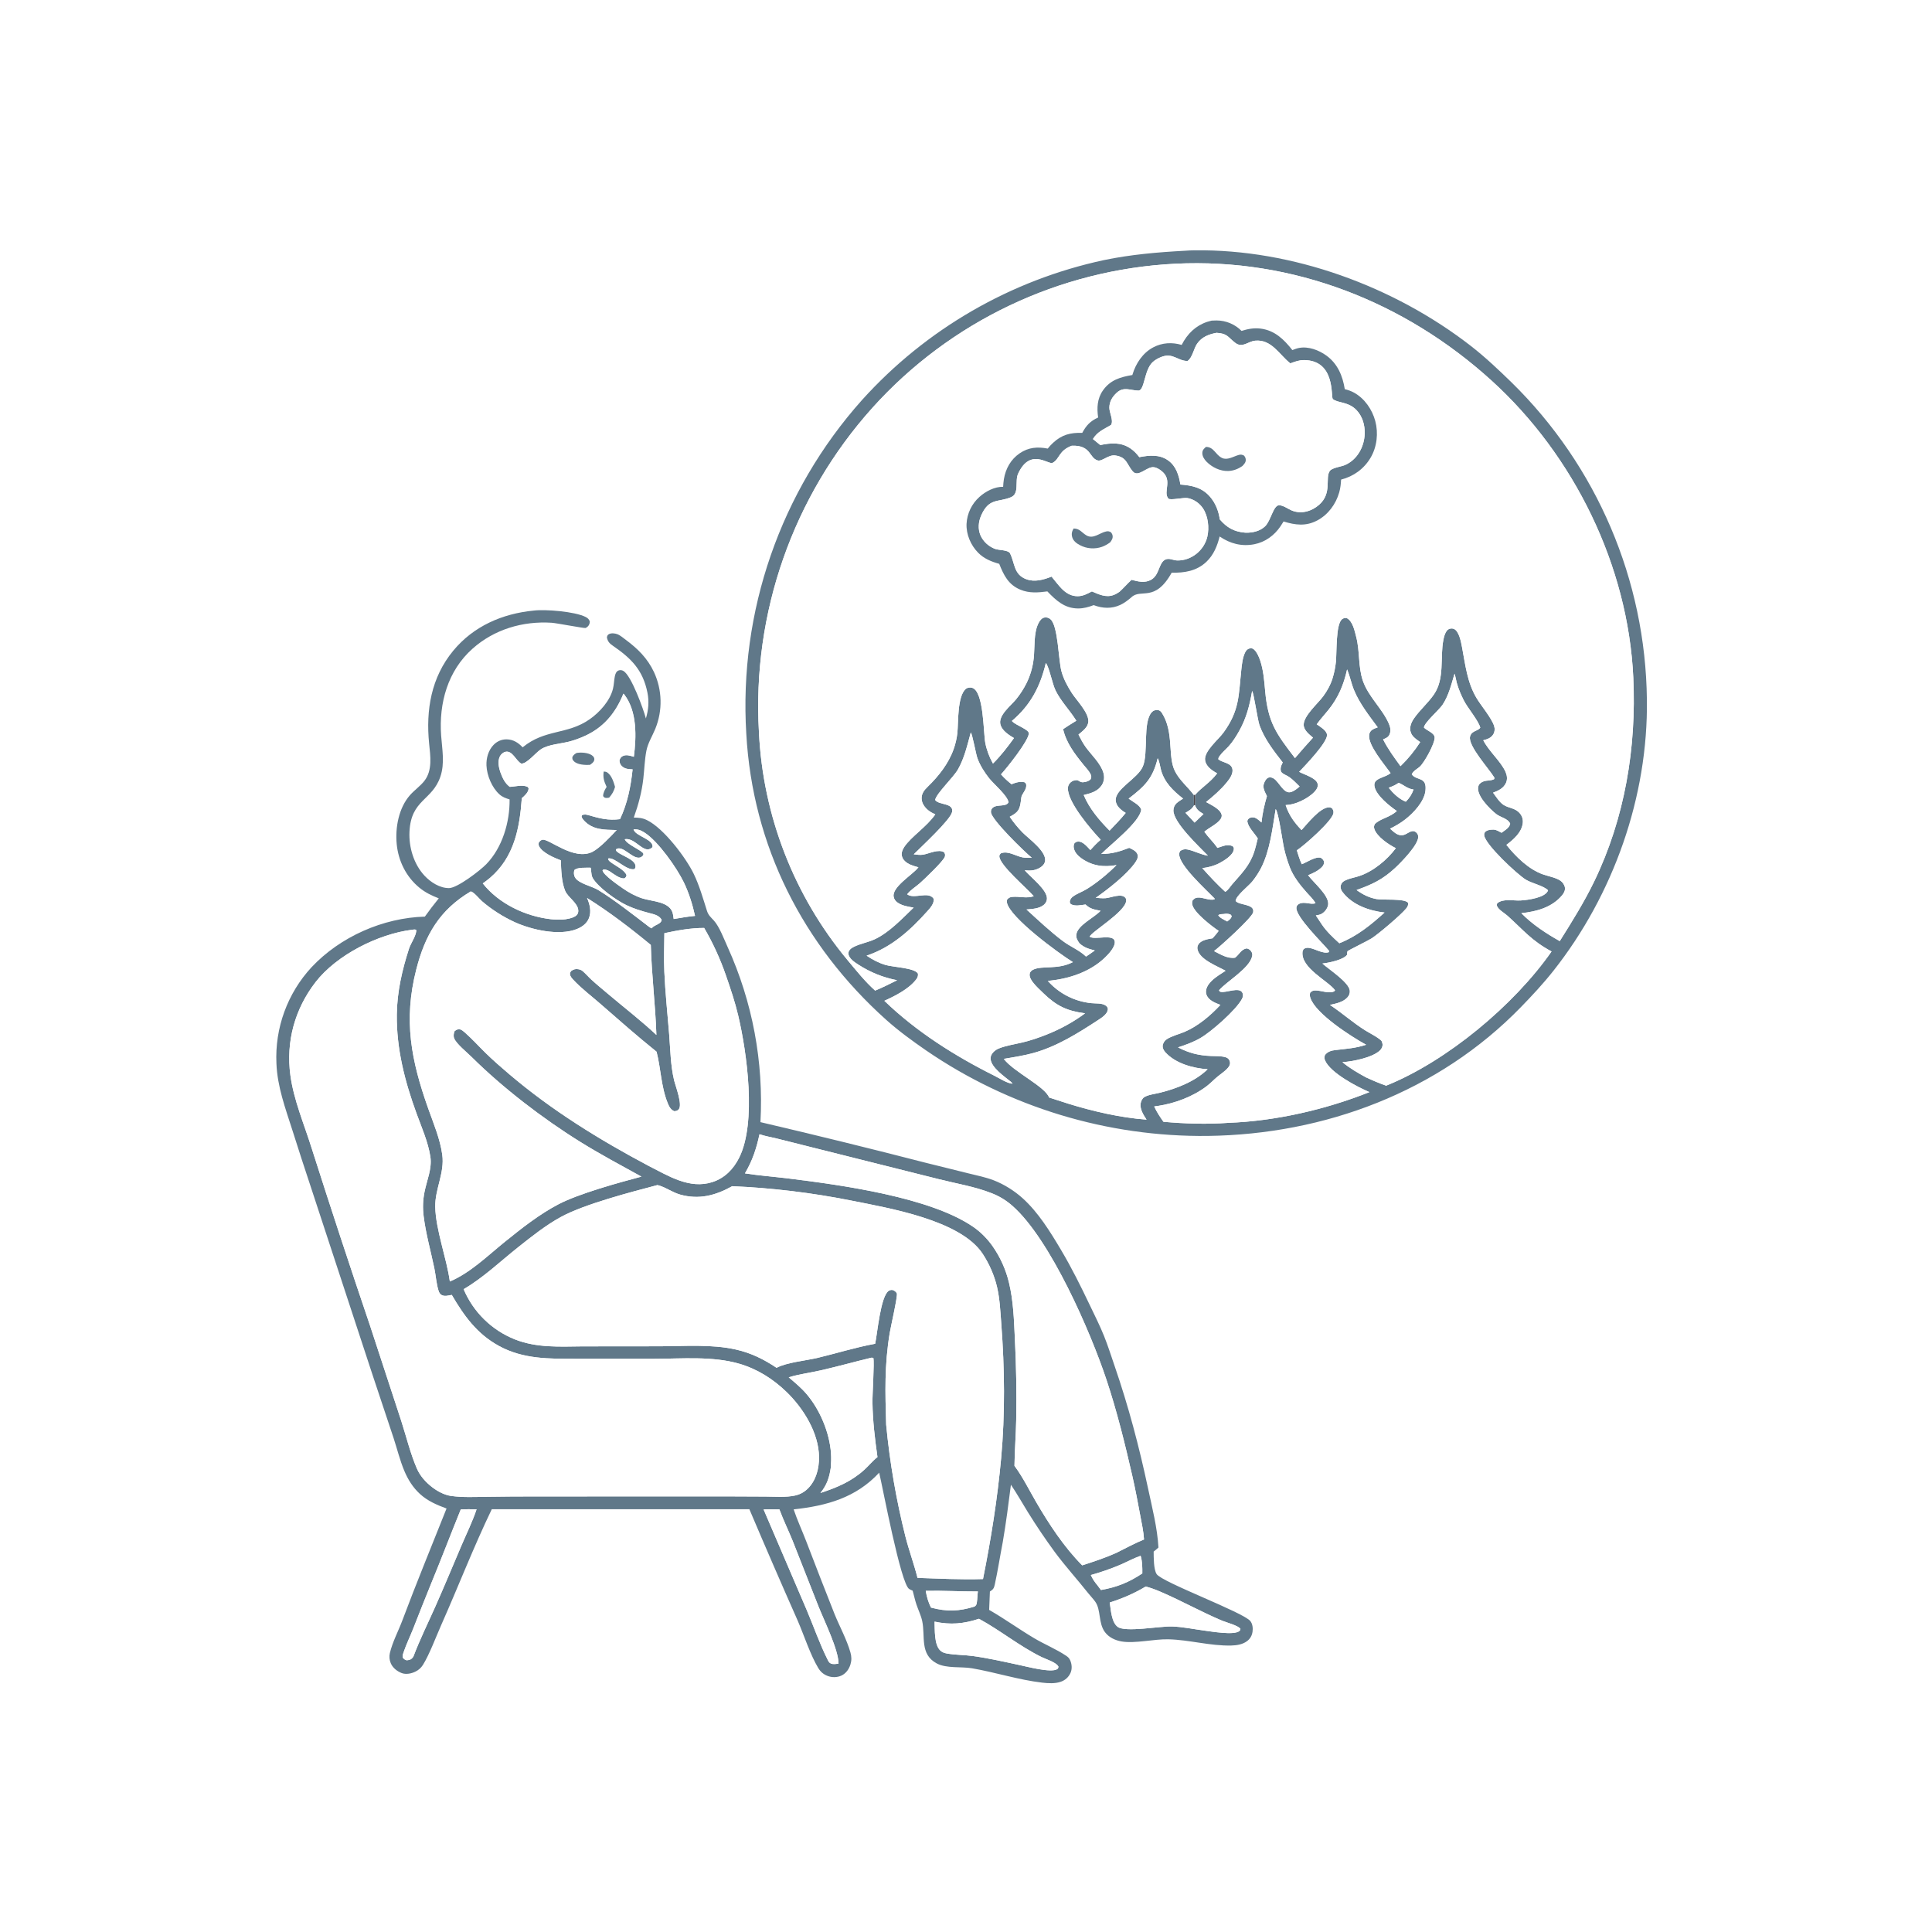 <svg width="1011" height="1011" viewBox="0 0 1011 1011" fill="none" xmlns="http://www.w3.org/2000/svg">
<rect width="1011" height="1011" fill="white"/>
<g clip-path="url(#clip0_828_405)">
<path d="M120.999 122H888V889.001H120.999V122ZM620.285 131.201C605.927 131.969 591.786 133.178 577.688 136.104C528.86 146.588 484.576 172.19 451.126 209.274C408.419 257.085 386.601 319.986 390.528 383.973C393.777 442.559 420.142 494.571 463.679 533.61C470.228 539.482 477.367 544.662 484.595 549.658C527.982 579.4 579.487 595.032 632.086 594.422C693.282 593.603 752.746 571.362 795.859 527.04C801.84 520.891 807.6 514.704 812.919 507.971C844.318 468.224 862.498 416.828 861.801 366.111C861.129 303.569 835.651 243.854 790.967 200.09C784.148 193.472 777.263 186.917 769.752 181.079C729.527 149.819 676.27 130.309 625.095 130.995C623.496 131.017 621.879 131.061 620.285 131.201ZM279.244 319.517C262.861 321.115 247.78 327.664 237.156 340.541C225.636 354.504 222.792 371.536 224.559 389.118C225.207 395.575 226.388 403.108 222.076 408.625C219.886 411.426 216.862 413.456 214.523 416.116C208.652 422.791 206.752 433.106 207.595 441.729C208.459 450.564 212.531 458.824 219.428 464.489C222.565 467.065 225.851 468.639 229.612 470.102C227.065 473.218 224.667 476.39 222.322 479.66C200.525 480.259 178.063 490.151 163.064 506.106C150.409 519.774 143.777 537.953 144.656 556.559C145.127 568.666 149.34 579.965 152.987 591.379C156.186 601.498 159.464 611.591 162.822 621.658L195.058 719.789L205.949 752.491C207.808 758.154 209.25 764.144 211.553 769.632C213.496 774.259 216.037 778.359 219.755 781.773C223.78 785.466 228.609 787.523 233.67 789.395C225.931 808.88 217.907 828.313 210.556 847.941C208.447 853.57 205.357 859.278 204 865.1C203.608 866.852 203.775 868.682 204.478 870.333C205.49 872.754 207.759 874.545 210.165 875.488C212.426 876.365 215.248 875.788 217.358 874.754C219.04 873.93 220.329 872.807 221.322 871.226C224.669 865.893 228.231 856.342 230.91 850.308C239.834 830.209 247.804 809.579 257.344 789.766L392.138 789.759C400.416 809.266 408.848 828.707 417.433 848.081C420.698 855.608 424.059 866.036 428.177 872.844C429.355 874.792 430.823 876.102 432.961 876.956C435.302 877.885 438.074 877.878 440.363 876.792C442.717 875.668 444.298 873.428 445.04 870.979C445.695 868.815 445.641 866.893 445.032 864.736C443.102 857.909 439.382 851.215 436.707 844.611C431.696 831.968 426.762 819.296 421.906 806.593C419.77 801.022 417.208 795.496 415.31 789.85C432.642 787.966 447.869 783.767 460.069 770.647C461.998 778.709 471.349 828.855 475.774 831.515C476.344 831.857 476.986 832.124 477.592 832.395C478.277 834.815 478.776 837.307 479.587 839.685C480.541 842.483 481.943 845.34 482.571 848.228C484.303 856.196 481.154 865.628 490.172 870.442C495.341 873.204 502.966 872.02 508.699 873.009C520.935 875.121 533.015 879.061 545.324 880.507C548.473 880.881 552.134 881.106 555.157 880.027C557.426 879.211 559.139 877.69 560.155 875.496C561.096 873.473 560.931 871.014 560.083 868.977C559.578 867.761 558.978 867.17 557.883 866.437C552.633 862.925 546.61 860.486 541.161 857.253C533.204 852.531 525.628 847.025 517.614 842.449L518.007 832.839C519.765 831.712 520.135 831.125 520.568 829.14C522.176 821.797 523.314 814.288 524.749 806.9C526.456 796.943 527.738 786.961 529.008 776.943C532.189 781.633 534.955 786.578 537.938 791.393C542.319 798.446 546.964 805.33 551.863 812.033C557.388 819.518 563.643 826.375 569.416 833.657C570.615 835.17 572.058 836.636 573.165 838.2C576.195 842.483 574.672 849.323 578.21 854.08C580.272 856.851 583.531 858.369 586.868 858.951C593.88 860.171 603.882 857.644 611.464 857.834C622.418 858.108 633.372 861.361 644.289 861.089C647.132 861.018 650.143 860.564 652.493 858.845C654.225 857.578 655.146 855.929 655.447 853.814C655.705 852.006 655.464 849.78 654.298 848.303C650.669 843.706 608.003 827.983 605.252 823.702C603.642 821.195 603.733 814.87 603.699 811.936C604.56 811.25 605.42 810.581 606.206 809.807C605.628 799.501 602.927 789.014 600.777 778.923C596.113 757.025 590.521 735.862 583.23 714.695C581.443 709.505 579.785 704.209 577.738 699.12C575.531 693.63 572.832 688.293 570.281 682.954C565.535 673.02 560.803 663.458 555.169 653.977C549.552 644.526 543.357 634.46 535.153 627.043C530.853 623.155 525.44 619.748 520.029 617.655C515.832 616.032 511.254 615.121 506.891 614.04L484.657 608.529C455.832 601.096 426.923 593.988 397.937 587.206C399.667 555.716 393.771 524.272 380.753 495.547C378.96 491.598 376.424 484.851 373.595 481.753C372.058 480.068 370.682 478.942 369.974 476.715C367.932 470.288 366 463.461 363.076 457.384C358.922 448.749 347.289 433.428 338.57 429.173C336.152 427.994 334.294 427.888 331.659 427.821C334.07 421.112 335.843 414.524 336.651 407.415C337.197 402.614 337.326 397.633 338.245 392.894C339.036 388.818 341.373 385.162 342.931 381.345C346.82 371.782 346.56 361.032 342.21 351.669C338.842 344.521 333.799 339.508 327.525 334.858C326.188 333.868 324.56 332.43 323.011 331.857C321.765 331.396 319.906 331.184 318.684 331.821C317.872 332.244 317.802 332.704 317.582 333.5C318.004 335.749 318.962 336.715 320.81 337.986C330.342 344.54 336.437 350.636 338.799 362.45C339.734 367.127 339.342 371.421 337.992 375.969C336.764 371.285 330.404 353.533 326.225 351.103C325.425 350.637 324.483 350.518 323.604 350.887C322.416 351.385 321.962 352.789 321.73 353.953C321.308 356.071 321.285 358.265 320.777 360.364C319.246 366.705 313.82 372.71 308.595 376.37C296.8 384.633 285.346 381.351 273.492 391.071C271.223 388.638 268.576 386.952 265.135 386.9C262.493 386.859 260.099 387.91 258.271 389.805C255.552 392.627 254.401 396.72 254.564 400.57C254.786 405.822 257.435 412.176 261.366 415.698C262.969 417.133 264.641 417.694 266.666 418.333C266.812 430.186 262.892 443.546 254.487 452.201C251.196 455.59 239.32 464.705 234.974 464.736C230.173 464.771 225.371 461.691 222.174 458.271C216.525 452.23 213.881 443.357 214.279 435.194C215.102 418.315 226.152 419.014 230.438 406.446C232.832 399.425 231.361 392.094 230.842 384.9C229.617 367.926 234.294 350.985 247.284 339.442C258.679 329.316 273.566 324.917 288.668 325.884C291.279 326.051 305.675 328.853 306.455 328.624C306.687 328.557 307.38 328.016 307.501 327.909C308.287 327.215 308.583 326.293 308.658 325.284C308.245 324.038 307.574 323.422 306.432 322.843C300.822 320.002 285.286 318.739 279.244 319.517Z" fill="white"/>
<path d="M632.086 594.422C579.487 595.032 527.982 579.4 484.595 549.658C477.367 544.661 470.228 539.482 463.679 533.61C420.142 494.571 393.777 442.559 390.528 383.973C386.601 319.986 408.419 257.085 451.126 209.274C484.576 172.19 528.86 146.587 577.688 136.104C591.786 133.177 605.927 131.969 620.285 131.201C621.879 131.06 623.496 131.017 625.095 130.995C676.27 130.309 729.527 149.819 769.752 181.079C777.263 186.916 784.148 193.472 790.967 200.09C835.651 243.854 861.129 303.569 861.801 366.111C862.498 416.828 844.318 468.224 812.919 507.971C807.6 514.704 801.84 520.891 795.859 527.04C752.746 571.362 693.282 593.603 632.086 594.422ZM589.073 425.396C588.609 425.113 588.155 424.833 587.713 424.519C585.921 423.245 584.14 421.466 583.863 419.171C583.114 412.937 595.208 407.657 598.032 401.105C601.043 394.117 597.871 377.899 602.746 372.644C603.482 371.852 604.523 371.471 605.601 371.528C606.73 371.588 607.411 372.13 607.995 373.044C614.491 383.211 610.907 395.614 614.821 403.503C617.183 408.266 621.571 411.782 624.734 416.003C624.764 417.787 624.69 419.635 624.849 421.409C623.823 423.359 622.168 424.273 620.332 425.322L625.125 430.465C626.656 428.944 628.209 427.444 629.784 425.967C627.613 424.645 626.238 423.83 625.327 421.363C625.566 419.545 625.457 417.789 625.36 415.968C628.82 411.933 633.303 409.532 636.915 404.686C635.972 404.124 634.971 403.576 634.096 402.909C632.441 401.649 630.886 399.929 630.612 397.785C630.013 393.097 637.529 387.063 640.185 383.431C648.718 371.755 648.13 363.782 649.579 350.358C649.881 347.561 650.271 344.074 651.508 341.521C651.705 341.115 651.941 340.683 652.243 340.344C652.901 339.603 653.68 339.238 654.684 339.234C657.005 339.224 658.85 343.844 659.442 345.624C661.168 350.817 661.565 356.215 662.052 361.627C663.539 378.174 667.845 383.906 677.66 396.703C680.735 393.084 683.875 389.519 687.077 386.011C685.126 384.318 682.306 382.2 682.212 379.386C682.051 374.631 689.723 368.072 692.442 364.332C694.549 361.434 696.262 358.378 697.315 354.946C698.177 352.153 698.763 349.282 699.064 346.375C699.559 341.604 698.96 327.005 702.153 324.135C702.936 323.431 703.649 323.376 704.649 323.403C707.858 324.879 708.909 330.259 709.714 333.38C711.657 340.906 710.673 349.022 713.195 356.283C716.098 364.642 723.251 370.662 726.747 378.606C727.531 380.385 727.963 382.4 727.173 384.253C726.492 385.851 725.256 386.274 723.761 386.906C726.277 391.935 729.575 396.395 732.873 400.926C736.791 397.146 740.252 392.917 743.182 388.327C741.711 387.271 739.991 386.199 738.965 384.677C737.066 381.858 738.045 378.701 739.822 376.098C742.891 371.605 747.193 367.99 750.327 363.454C756.146 355.033 753.453 344.285 755.32 334.789C755.652 333.104 756.402 330.082 758.113 329.23C758.915 328.832 759.928 328.746 760.765 329.086C763.544 330.212 764.564 336.025 765.07 338.692C766.821 347.91 767.741 356.996 772.629 365.225C775.076 369.347 780.549 375.712 781.873 379.936C782.322 381.365 782.231 382.857 781.48 384.167C780.322 386.188 778.312 386.816 776.183 387.375C779.236 393.305 785.414 398.42 787.847 403.951C788.63 405.729 788.905 407.783 788.103 409.608C786.848 412.461 784.084 413.782 781.313 414.802C782.833 416.834 784.607 419.746 786.749 421.154C789.603 423.03 792.807 422.695 795.275 425.567C796.566 427.069 797.095 428.865 796.845 430.827C796.226 435.696 791.96 439.339 788.288 442.116C793.252 448.331 799.929 454.948 807.533 457.592C810.352 458.572 813.955 459.157 816.473 460.796C817.67 461.576 818.717 463.044 818.907 464.478C819.108 466 818.389 467.338 817.447 468.477C812.152 474.871 803.97 477.029 796.107 477.857C801.816 483.707 809.123 488.503 816.213 492.469C822.605 482.295 829.006 472.065 834.245 461.232C850.303 428.027 856.381 391.171 854.69 354.555C851.991 296.099 823.725 238.38 780.494 199.138C735.09 157.922 676.638 134.981 615.059 138.005C554.299 141.047 497.256 168.172 456.546 213.379C414.925 259.741 393.541 320.802 397.142 383.001C399.188 426.793 415.47 468.72 443.514 502.416C448.167 507.976 452.519 513.504 457.949 518.373C461.876 516.766 465.653 514.833 469.454 512.952C462.046 511.493 455.489 508.863 449.115 504.758C447.241 503.551 444.192 501.567 443.978 499.131C443.825 497.389 445.294 496.247 446.678 495.542C450.187 493.754 454.287 493.144 457.868 491.449C465.442 487.867 472.101 480.684 478.102 474.934C475.33 474.488 472.211 473.999 469.834 472.414C468.654 471.627 467.884 470.628 467.634 469.202C466.759 464.19 477.311 457.858 480.265 454.245L480.599 453.832C478.742 453.35 476.558 452.721 474.921 451.714C473.519 450.852 472.298 449.565 471.949 447.911C471.592 446.228 472.276 444.565 473.199 443.188C476.858 437.727 484.862 432.738 489.429 426.165C488.112 425.556 486.793 424.885 485.669 423.956C483.887 422.483 482.364 420.368 482.275 417.986C482.173 415.281 483.621 413.479 485.456 411.698C491.165 406.162 496.342 399.622 499.023 392.05C500.002 389.316 500.659 386.477 500.981 383.591C501.55 378.08 500.868 364.234 505.461 360.452C506.3 359.762 507.728 359.616 508.74 359.928C514.844 361.816 514.551 383.002 515.575 388.617C516.222 392.17 517.631 395.999 519.387 399.146C519.464 399.285 519.545 399.42 519.623 399.558C523.681 395.519 527.282 390.872 530.606 386.217C527.97 384.65 524.584 382.516 523.594 379.432C522.012 374.496 528.957 369.346 531.704 365.945C533.811 363.361 535.63 360.554 537.126 357.573C539.146 353.495 540.43 349.093 540.921 344.568C541.567 338.893 540.796 331.203 543.447 326.077C544.052 324.908 545.05 323.448 546.431 323.169C547.7 322.912 548.826 323.25 549.774 324.101C553.725 327.647 553.853 345.372 555.459 351.283C556.562 355.337 558.542 358.994 560.796 362.522C563.249 366.364 569.722 372.88 569.524 377.488C569.388 380.648 566.531 382.501 564.362 384.396C565.493 386.609 566.622 388.815 568.073 390.84C571.077 395.033 576.052 399.524 577.435 404.514C578.044 406.714 577.786 408.974 576.533 410.9C574.396 414.181 570.659 415.167 567.097 416.023C569.982 423.059 575.317 429.33 580.63 434.663C583.517 431.64 586.454 428.66 589.073 425.396ZM547.272 346.962C544.365 359.256 539.267 369.032 529.512 377.261C529.617 377.374 529.72 377.488 529.826 377.6C531.712 379.589 538.608 381.785 538.382 383.893C537.933 388.066 527.011 401.703 523.82 405.225C525.506 407.131 527.313 408.804 529.316 410.376C531.573 409.505 533.825 408.739 536.255 409.386C536.927 410.069 537.046 410.2 537.026 411.229C536.992 413.017 535.572 414.667 534.798 416.182C534.415 416.93 534.397 417.875 534.287 418.697C533.612 423.73 532.978 424.97 528.379 427.417C530.381 430.362 532.545 433.016 535.031 435.569C538.27 438.898 548.124 445.748 546.815 450.921C546.405 452.54 545.065 453.648 543.637 454.378C541.12 455.663 538.973 455.669 536.228 455.426C539.275 459.018 548.066 465.613 547.864 470.301C547.81 471.563 547.213 472.663 546.256 473.472C543.807 475.544 540.211 475.624 537.159 475.93C543.373 481.59 549.504 487.418 556.228 492.478C560.094 495.388 564.82 497.186 568.316 500.565C569.852 499.517 571.423 498.5 572.897 497.366C569.711 496.529 567.376 495.921 564.879 493.634C563.817 492.146 562.965 490.782 563.264 488.879C564.022 484.048 572.655 480.192 575.921 476.594C572.716 475.971 570.462 475.689 568.049 473.32C565.604 473.629 562.571 474.406 560.321 473.113C559.849 472.399 559.664 472.13 559.934 471.22C560.172 470.417 560.707 469.733 561.365 469.232C563.469 467.63 566.301 466.698 568.583 465.299C574.099 461.917 579.706 457.244 584.268 452.697C577.49 453.905 571.521 453.157 565.803 449.083C564.013 447.808 562.245 445.912 561.892 443.656C561.749 442.74 561.865 442.131 562.237 441.273C563.062 440.587 563.271 440.4 564.401 440.395C566.84 440.385 569.04 443.248 570.573 444.821C572.288 442.885 574.012 441.116 575.977 439.431C570.923 434.068 558.511 419.666 558.824 412.337C558.877 411.118 559.407 410.165 560.298 409.358C561.248 408.499 562.661 408.105 563.902 408.272C565.506 409.228 566.048 409.616 567.947 409.17C569.051 408.91 569.768 408.619 570.635 407.896C571.038 406.947 571.226 406.522 570.85 405.52C570.135 403.619 568.199 401.703 566.934 400.136C562.359 394.472 557.982 388.781 556.31 381.549C558.581 380.027 560.888 378.563 563.232 377.157L562.944 376.7C559.607 371.45 555.194 367.009 552.402 361.395C550.619 357.811 549.085 349.114 547.272 346.962ZM704.921 350.304C703.148 358.338 700.339 365.049 695.157 371.492C693.14 373.999 690.884 376.405 689.032 379.033C690.781 380.265 694.095 382.101 694.407 384.425C694.925 388.279 682.605 400.975 679.837 403.894C682.451 405.327 688.548 407.016 689.452 409.979C689.793 411.101 689.44 412.256 688.795 413.186C686.226 416.891 679.467 420.362 675.07 421.045C674.304 421.157 673.535 421.242 672.763 421.299C674.539 426.606 677.219 430.342 681.09 434.365C684.056 431.151 690.716 422.499 695.491 422.454C696.251 422.446 696.438 422.655 697.078 423.01C697.659 423.888 697.913 424.393 697.773 425.468C697.239 429.546 682.436 442.498 678.62 444.975C679.401 447.417 680.09 449.929 681.233 452.233C683.958 451.179 688.336 448.126 691.142 448.838C692.083 449.531 692.461 449.842 692.912 450.97C692.864 452.305 692.437 453.054 691.499 453.955C689.511 455.862 687.026 456.961 684.518 457.99C687.41 461.941 695.75 468.68 694.996 473.5C694.715 475.295 693.312 477.144 691.784 478.087C690.819 478.685 689.679 478.852 688.58 479.042L691.723 483.782C694.28 487.559 697.52 490.526 700.857 493.596C710.036 489.992 717.279 484.069 724.51 477.53C716.476 476.616 707.787 473.596 702.627 466.921C701.976 466.079 701.465 465.087 701.52 463.989C701.574 462.927 702.163 461.814 703.058 461.231C705.276 459.786 708.821 459.246 711.358 458.395C718.661 455.946 725.887 449.958 730.441 443.828C726.829 442.112 720.404 437.757 719.18 433.762C718.864 432.73 718.992 432.223 719.411 431.258C722.248 428.306 727.393 427.786 730.94 424.373C727.228 421.884 720.284 416.341 719.311 411.743C719.114 410.81 719.111 409.972 719.619 409.13C720.792 407.18 725.182 406.47 727.183 404.924L727.679 404.549C724.472 400.026 715.763 389.985 716.463 384.544C716.593 383.539 717.091 382.58 717.932 381.988C718.813 381.368 719.938 380.973 720.947 380.612C716.423 374.446 711.457 368.195 708.529 361.074C707.09 357.574 706.402 353.725 704.921 350.304ZM761.144 352.559C759.518 357.997 758.088 364.001 754.892 368.779C752.954 371.677 745.216 378.209 745.141 380.743C746.669 382.33 750.609 383.521 750.743 385.871C750.924 389.036 745.227 399.297 742.859 401.3C741.568 402.392 739.265 403.644 738.772 405.26C741.48 408.723 746.733 406.242 745.933 413.732C745.312 419.554 739.547 425.588 735.082 428.999C732.679 430.834 730.114 432.311 727.405 433.64C729.324 435.272 731.156 437.335 733.894 437.057C736.372 436.807 738.571 433.675 740.907 435.454C741.7 436.059 742.1 436.829 742.147 437.809C742.351 442.032 732.986 451.491 729.962 454.283C723.427 460.318 718.079 462.795 709.881 465.739C713.077 468.069 716.307 469.695 720.216 470.456C723.681 471.13 735.264 470.023 736.858 472.491C737.008 473.674 736.574 474.502 735.848 475.397C733.103 478.783 721.338 488.739 717.743 491.055C716.033 492.156 705.458 497.385 705.213 497.677C704.971 497.967 704.902 499.302 704.855 499.712C702.847 502.288 695.575 503.764 692.466 504.149C692.309 504.168 692.153 504.185 691.995 504.203C695.416 507.287 705.962 514.063 706.339 518.418C706.45 519.7 706.033 520.852 705.2 521.819C702.971 524.407 699.119 525.18 695.932 525.856C702.405 530.123 708.084 535.283 714.728 539.394C716.373 540.411 722.086 543.362 723.018 544.852C723.165 545.086 723.445 546.055 723.475 546.389C723.592 547.685 722.992 548.85 722.072 549.722C718.135 553.453 707.831 555.486 702.477 555.819C706.333 559.046 710.562 561.446 714.952 563.847C718.377 565.427 721.802 566.883 725.368 568.12C757.178 555.312 792.334 525.982 811.919 497.899C801.432 492.249 797.265 486.79 788.842 479.193C787.214 477.725 783.831 475.921 783.244 473.769C783.125 473.332 783.387 472.999 783.553 472.605C786.826 470.08 791.876 471.427 795.73 471.206C799.465 470.993 808.9 469.734 810.078 465.885C807.791 463.511 801.624 462.257 798.475 460.336C793.959 457.584 777.18 441.941 776.665 437.109C776.571 436.224 776.834 435.533 777.562 435.006C778.71 434.174 781.301 433.885 782.639 434.295C783.692 434.619 784.75 435.255 785.722 435.778C787.468 434.52 789.765 433.3 790.275 431.072C789.153 428.301 785.262 427.768 782.988 426C779.649 423.406 771.859 415.748 773.72 411.106C774.189 409.935 775.367 409.193 776.523 408.827C778.31 408.26 780.12 408.642 781.862 407.723L782.053 407.034C779.41 402.5 768.176 390.427 769.253 385.477C769.534 384.185 770.246 383.485 771.343 382.85C772.515 382.173 773.867 381.919 774.614 380.776C773.615 376.971 768.012 370.563 765.926 366.382C764.449 363.419 763.185 360.462 762.301 357.269C761.874 355.727 761.676 354.053 761.144 352.559ZM655.219 361.601C653.913 369.19 652.206 375.861 648.388 382.635C646.851 385.361 645.055 388.237 642.931 390.552C641.468 392.146 639.651 393.636 638.393 395.384C637.834 396.161 637.563 396.39 637.551 397.357C639.761 399.151 644.262 399.113 644.916 402.448C645.416 404.996 643.33 407.755 641.814 409.596C638.676 413.405 634.95 416.601 631.132 419.7C633.667 421.155 638.563 423.315 639.276 426.367C639.444 427.086 639.179 427.955 638.767 428.561C636.909 431.293 632.729 433.046 630.226 435.252C632.323 438.215 635.057 440.725 637.066 443.7C639.952 442.819 642.102 441.58 645.048 442.776C645.627 443.543 645.788 443.691 645.606 444.708C645.081 447.643 640.519 450.421 638.017 451.711C635.151 453.189 632.336 453.9 629.148 454.277C632.963 458.563 636.916 462.805 641.153 466.677C642.603 465.939 643.826 463.85 644.894 462.623C649.683 457.122 653.992 452.901 656.31 445.754C657.053 443.466 657.585 441.099 658.167 438.766C656.497 435.972 652.916 432.764 652.711 429.532C653.142 428.587 653.239 428.363 654.246 427.922C655.171 427.516 656.425 427.674 657.274 428.167C658.295 428.76 659.246 429.595 660.121 430.386C660.616 425.605 661.645 421.206 662.962 416.595C661.964 414.46 660.555 412.324 661.437 409.92C661.884 408.7 662.623 407.314 663.913 406.871C664.707 406.598 665.77 406.922 666.467 407.35C669.372 409.14 671.674 415.369 675.284 414.53C677.07 414.115 678.735 412.75 680.083 411.561C678.363 409.884 676.616 408.022 674.656 406.628C673.462 405.78 671.607 405.219 670.638 404.173C670.211 403.712 670.132 402.865 670.14 402.285C670.154 401.169 670.747 399.966 671.244 398.991C666.506 392.897 661.771 386.883 659.091 379.544C658.086 376.795 656.062 362.425 655.219 361.601ZM508.006 383.303C506.209 389.822 504.686 396.655 501.319 402.584C498.862 406.909 490.13 415.027 489.348 418.585C491.18 421.433 499.226 420.013 498.215 424.928C497.373 429.026 482.102 443.082 478.159 447.051C479.705 447.23 481.411 447.5 482.957 447.26C486.084 446.775 491.158 444.079 494.072 446.022C494.539 446.921 494.682 447.168 494.448 448.219C493.974 450.339 483.607 460.174 481.32 462.203C479.273 464.018 476.289 465.813 474.712 467.973C478.361 470.775 485.844 466.028 488.641 470.385C488.773 472.946 486.911 474.998 485.298 476.801C476.338 486.82 466.415 495.809 453.48 500.088C456.604 502.192 459.746 503.841 463.361 504.946C467.179 506.112 478.664 506.436 480.358 509.492C480.492 510.814 480.147 511.612 479.353 512.631C475.493 517.582 468.373 521.185 462.775 523.703C479.449 539.832 499.723 552.621 520.416 562.951C522.848 564.165 527.173 566.971 529.836 567.091C529.631 566.794 529.455 566.504 529.191 566.257C525.882 563.499 518.639 558.703 518.359 554.07C518.279 552.75 518.855 551.62 519.734 550.67C520.593 549.75 521.652 549.038 522.829 548.59C526.782 547.052 531.235 546.426 535.357 545.424C539.513 544.414 543.629 542.995 547.604 541.425C554.645 538.645 561.739 534.801 567.812 530.261C558.401 529.033 552.919 526.447 546.073 519.823C544.145 517.957 542.013 516.042 540.404 513.897C539.497 512.686 538.48 510.992 538.86 509.409C539.082 508.484 539.791 507.837 540.616 507.432C545.312 505.124 553.552 507.606 561.431 503.46C554.123 498.976 528.432 480.184 526.907 472.293C526.803 471.749 526.893 471.268 527.006 470.737C527.817 469.822 528.476 469.441 529.718 469.326C533.533 468.97 537.181 470.285 540.952 468.976C537.526 464.869 522.624 452.415 522.958 447.912C523.01 447.214 523.293 447.058 523.712 446.546C527.46 445.038 531.408 447.929 535.071 448.652C536.669 448.967 538.314 448.91 539.934 448.864C535.929 445.58 519.123 429.247 518.58 425.177C518.467 424.33 518.663 423.531 519.261 422.893C521.422 420.59 526.535 422.517 527.755 419.794C527.137 416.229 520.089 410.397 517.614 407.269C515.128 404.127 512.789 400.46 511.443 396.669C510.647 394.426 508.836 384.197 508.006 383.303ZM605.805 396.798C603.221 407.403 599.115 411.361 590.604 417.917C592.586 419.448 596.548 421.262 597.175 423.685C596.549 430.116 580.933 442.084 576.276 446.884C581.771 446.818 585.834 445.672 590.898 443.662C592.556 444.42 594.723 445.364 595.31 447.28C595.728 448.649 594.833 450.228 594.078 451.315C589.638 457.715 579.779 465.361 573.388 469.822C575.084 469.94 576.891 470.149 578.584 470.012C581.4 469.784 586.897 467.253 588.936 469.85C589.315 470.333 589.389 470.9 589.314 471.509C588.591 477.377 571.2 487.556 570.212 490.141C572.753 492.123 582.82 488.386 583.346 492.718C583.681 495.472 580.15 499.241 578.252 501.061C570.201 508.779 559.18 512.268 548.318 513.305C554.198 519.925 562.359 524.083 571.171 524.948C573.366 525.181 576.386 524.861 578.324 526.014C579.163 526.513 579.869 527.323 579.72 528.35C579.367 530.781 576.512 532.569 574.599 533.818C564.007 540.727 553.126 547.586 540.833 551.008C535.759 552.421 530.456 553.201 525.268 554.106C530.461 560.945 546.822 568.498 549.003 574.324C552.357 575.425 555.718 576.508 559.084 577.571C572.123 581.604 586.356 584.882 599.976 585.896C598.352 583.414 596.358 580.372 596.921 577.249C597.123 576.125 597.799 574.726 598.801 574.111C600.889 572.829 604.639 572.401 607.031 571.807C615.742 569.644 625.406 565.9 631.94 559.533C624.372 559.007 615.178 556.548 609.871 550.698C609.039 549.78 608.325 548.611 608.408 547.323C608.496 545.962 609.375 544.595 610.5 543.849C613.101 542.125 616.796 541.251 619.683 540.048C626.761 537.1 633.46 531.445 638.624 525.858C635.935 524.798 632.564 523.602 631.398 520.682C630.809 519.207 631.058 517.64 631.769 516.255C633.631 512.625 638.015 510.202 641.334 508.006C637.136 505.617 628.013 502.261 626.71 497.059C626.453 496.031 626.513 495.26 627.035 494.326C628.359 491.962 632.126 491.401 634.508 491.01C635.64 489.746 636.742 488.512 637.724 487.124C634.112 484.707 624.589 477.46 623.865 473.197C623.736 472.439 623.831 471.971 624.035 471.248C624.828 470.323 625.385 469.82 626.646 469.708C629.615 469.446 632.583 471.38 635.55 470.638L635.563 470.155C631.119 465.563 616.815 452.666 617.062 446.899C617.096 446.118 617.303 445.899 617.667 445.238C618.895 444.453 620.023 444.244 621.469 444.54C625.123 445.291 628.149 447.152 632.087 447.762C627.505 443.002 614.035 430.485 614.034 424.12C614.034 422.718 614.617 421.278 615.659 420.323C616.669 419.398 617.955 418.652 619.099 417.9C613.94 413.848 609.377 409.528 607.564 402.993C607.041 401.11 606.781 398.463 605.805 396.798ZM731.888 409.647C730.268 410.863 728.556 411.505 726.687 412.224C729.046 415.141 732.112 418.145 735.655 419.532C737.582 417.488 738.718 415.833 739.702 413.157C736.302 412.707 734.792 410.801 731.888 409.647ZM667.543 423.406C665.834 433.545 664.598 445.127 659.847 454.337C658.549 456.808 657.011 459.145 655.256 461.317C653.338 463.672 646.784 468.691 646.594 471.453C648.389 473.849 656.667 472.852 655.776 477.375C655.205 480.275 638.235 495.497 635.297 497.703C638.684 499.414 642.379 501.778 646.309 501.151C648.479 499.507 649.475 496.772 652.361 496.274C653.325 496.503 654.109 496.915 654.68 497.754C655.238 498.571 655.452 499.229 655.271 500.208C654.08 506.675 641.629 513.719 637.913 518.219C638.285 518.815 638.138 518.857 638.734 519.012C641.53 519.735 648.552 516.202 650.14 519.527C650.687 520.673 650.443 521.739 649.866 522.805C646.661 528.724 633.825 539.911 628.169 543.193C624.484 545.333 620.489 546.77 616.453 548.084C622.154 551.038 627.234 552.329 633.658 552.589C636.126 552.689 638.864 552.552 641.256 553.212C642.411 553.531 643.162 554.167 643.529 555.34C643.827 556.292 643.675 557.139 643.167 557.972C641.949 559.968 638.944 561.882 637.138 563.377C635.177 565.003 633.425 566.896 631.399 568.429C624.158 573.909 614.765 577.408 605.831 578.738C605.218 578.829 604.604 578.916 603.991 578.997C605.285 581.873 607.015 584.459 608.836 587.027C619.929 588.01 631.55 588.407 642.671 587.577C667.541 586.657 693.504 580.675 716.609 571.494C710.337 568.822 696.012 561.404 693.341 554.788C692.934 553.782 693.024 553.086 693.352 552.062C694.804 550.252 696.648 549.732 698.914 549.472C704.598 548.82 709.378 548.517 714.882 546.712C707.221 542.533 688.471 530.536 685.71 522.209C685.379 521.213 685.286 520.436 685.617 519.423C686.483 518.593 687.085 518.298 688.307 518.288C691.38 518.265 695.361 520.128 698.192 518.762L698.612 518.18C694.894 513.175 680.731 506.649 681.588 498.137C681.644 497.571 681.889 497.144 682.174 496.668C683.206 495.925 684.079 495.854 685.296 496.057C688.248 496.549 692.483 499.301 695.319 498.269L695.603 497.698C692.302 493.623 677.616 479.499 678.419 474.754C678.567 473.886 679.132 473.316 679.895 472.938C682.656 471.568 686.046 473.644 688.394 472.611C687.208 470.528 685.375 468.811 683.777 467.03C680.377 463.24 676.923 458.83 675.036 454.071C673.775 450.827 672.752 447.497 671.977 444.105C671.109 440.428 669.071 424.991 667.543 423.406ZM640.349 478.303C639.281 478.39 638.355 478.24 637.515 478.936C638.166 480.288 640.871 481.427 642.18 482.195C643.263 481.317 644.007 480.934 644.52 479.62C644.319 479.079 644.371 478.807 643.805 478.54C642.816 478.071 641.408 478.078 640.349 478.303Z" fill="#607889"/>
<path d="M624.734 416.003C621.57 411.782 617.183 408.266 614.821 403.504C610.907 395.614 614.491 383.211 607.995 373.045C607.411 372.131 606.73 371.589 605.6 371.529C604.523 371.471 603.481 371.852 602.746 372.645C597.871 377.9 601.043 394.117 598.032 401.105C595.208 407.657 583.114 412.938 583.863 419.171C584.139 421.466 585.921 423.246 587.713 424.519C588.155 424.834 588.609 425.114 589.073 425.396C586.454 428.66 583.517 431.64 580.629 434.663C575.317 429.331 569.981 423.059 567.097 416.023C570.659 415.167 574.396 414.182 576.532 410.9C577.786 408.975 578.044 406.714 577.435 404.514C576.052 399.524 571.077 395.033 568.073 390.84C566.622 388.815 565.493 386.609 564.362 384.396C566.531 382.501 569.387 380.648 569.524 377.489C569.721 372.881 563.248 366.364 560.795 362.522C558.542 358.994 556.562 355.338 555.459 351.283C553.853 345.373 553.725 327.648 549.774 324.101C548.826 323.25 547.7 322.912 546.431 323.169C545.05 323.448 544.052 324.908 543.447 326.077C540.796 331.203 541.567 338.894 540.921 344.568C540.43 349.093 539.146 353.495 537.125 357.574C535.63 360.554 533.811 363.361 531.704 365.945C528.957 369.346 522.012 374.496 523.594 379.432C524.584 382.517 527.97 384.65 530.606 386.218C527.282 390.872 523.681 395.519 519.623 399.559C519.544 399.421 519.463 399.285 519.387 399.147C517.631 395.999 516.222 392.17 515.575 388.618C514.551 383.002 514.844 361.816 508.74 359.928C507.728 359.616 506.299 359.762 505.461 360.452C500.867 364.234 501.55 378.08 500.981 383.592C500.659 386.478 500.002 389.316 499.023 392.05C496.342 399.622 491.165 406.163 485.456 411.699C483.62 413.479 482.173 415.281 482.275 417.987C482.364 420.368 483.887 422.483 485.669 423.957C486.792 424.885 488.112 425.556 489.428 426.165C484.862 432.738 476.857 437.727 473.198 443.188C472.276 444.565 471.592 446.228 471.948 447.912C472.298 449.566 473.519 450.852 474.921 451.715C476.558 452.721 478.742 453.351 480.599 453.832L480.265 454.246C477.311 457.858 466.758 464.19 467.634 469.202C467.883 470.628 468.653 471.627 469.834 472.415C472.211 474 475.329 474.488 478.102 474.934C472.101 480.684 465.442 487.868 457.868 491.45C454.287 493.144 450.187 493.754 446.678 495.542C445.294 496.247 443.825 497.389 443.978 499.132C444.192 501.567 447.241 503.552 449.114 504.758C455.489 508.863 462.046 511.493 469.453 512.953C465.653 514.833 461.875 516.767 457.948 518.373C452.519 513.504 448.167 507.977 443.514 502.416C415.47 468.72 399.187 426.793 397.142 383.001C393.541 320.802 414.925 259.741 456.546 213.38C497.256 168.173 554.299 141.048 615.058 138.005C676.638 134.981 735.089 157.923 780.494 199.138C823.724 238.381 851.991 296.1 854.69 354.555C856.38 391.172 850.303 428.027 834.244 461.232C829.006 472.065 822.605 482.295 816.213 492.47C809.123 488.504 801.816 483.707 796.107 477.857C803.97 477.029 812.152 474.871 817.447 468.477C818.389 467.339 819.107 466 818.907 464.478C818.717 463.044 817.669 461.576 816.472 460.797C813.955 459.158 810.352 458.572 807.533 457.592C799.929 454.948 793.252 448.331 788.287 442.117C791.96 439.339 796.226 435.696 796.845 430.827C797.095 428.865 796.566 427.069 795.274 425.567C792.807 422.695 789.603 423.031 786.749 421.154C784.607 419.746 782.833 416.834 781.312 414.802C784.084 413.783 786.848 412.461 788.102 409.608C788.905 407.784 788.63 405.73 787.847 403.951C785.413 398.42 779.235 393.305 776.182 387.376C778.312 386.816 780.322 386.189 781.48 384.168C782.231 382.857 782.321 381.366 781.873 379.936C780.548 375.713 775.076 369.347 772.628 365.226C767.741 356.996 766.821 347.91 765.07 338.692C764.564 336.026 763.544 330.212 760.765 329.086C759.928 328.747 758.914 328.832 758.113 329.23C756.401 330.082 755.652 333.104 755.32 334.79C753.453 344.285 756.145 355.033 750.327 363.454C747.193 367.99 742.891 371.605 739.822 376.098C738.045 378.701 737.066 381.858 738.965 384.678C739.99 386.2 741.711 387.271 743.182 388.328C740.252 392.917 736.791 397.146 732.872 400.926C729.574 396.395 726.277 391.935 723.761 386.906C725.256 386.275 726.491 385.851 727.173 384.253C727.963 382.4 727.53 380.386 726.747 378.606C723.25 370.662 716.098 364.643 713.195 356.284C710.673 349.022 711.657 340.906 709.714 333.38C708.909 330.26 707.858 324.879 704.648 323.404C703.649 323.376 702.936 323.432 702.153 324.136C698.96 327.005 699.559 341.604 699.064 346.375C698.763 349.283 698.177 352.153 697.315 354.946C696.262 358.379 694.549 361.435 692.442 364.333C689.723 368.073 682.051 374.632 682.211 379.386C682.306 382.2 685.126 384.318 687.077 386.012C683.875 389.519 680.735 393.084 677.66 396.703C667.845 383.906 663.539 378.175 662.051 361.627C661.565 356.216 661.168 350.817 659.442 345.624C658.85 343.845 657.004 339.225 654.684 339.234C653.68 339.238 652.901 339.604 652.243 340.344C651.941 340.684 651.704 341.115 651.507 341.521C650.271 344.074 649.88 347.561 649.579 350.358C648.13 363.782 648.718 371.756 640.184 383.431C637.529 387.063 630.013 393.098 630.612 397.786C630.886 399.929 632.441 401.649 634.096 402.91C634.971 403.576 635.972 404.125 636.915 404.686C633.303 409.532 628.819 411.933 625.36 415.968L624.734 416.003ZM634.056 167.771C627.649 169.208 622.928 172.865 619.526 178.391C619.112 179.077 618.723 179.778 618.361 180.493C613.35 179.015 608.15 179.287 603.464 181.774C597.983 184.682 594.368 190.162 592.621 195.997C592.597 196.074 592.591 196.156 592.575 196.235C586.283 197.306 580.985 198.815 577.113 204.37C574.139 208.635 573.938 213.517 574.644 218.484C570.588 220.298 568.402 222.63 566.333 226.523C560.266 226.316 555.676 227.449 551.117 231.678C550.085 232.636 549.135 233.628 548.269 234.741C542.957 233.716 538.252 234.049 533.639 237.177C528.931 240.368 526.247 245.232 525.323 250.758C525.101 252.084 525.014 253.43 524.928 254.771C520.58 254.573 515.689 257.175 512.548 260.021C508.498 263.632 506.063 268.714 505.785 274.133C505.556 279.632 507.991 285.329 511.844 289.227C514.95 292.368 518.723 293.893 522.886 295.046C525.241 300.992 527.676 305.987 533.974 308.586C538.63 310.508 543.23 310.112 548.078 309.478C552.662 314.247 557.119 318.396 564.21 318.403C567.064 318.406 569.667 317.659 572.311 316.66C576.933 318.406 581.763 318.665 586.318 316.511C588.4 315.526 590.21 314.114 591.961 312.637C596.965 307.664 604.235 315.604 613.134 299.682C619.827 299.825 626.217 298.811 631.296 293.992C635.108 290.376 636.955 285.726 638.238 280.742C643.718 284.491 649.734 286.074 656.33 284.805C662.057 283.703 666.87 280.177 670.083 275.386C670.633 274.563 671.166 273.729 671.681 272.884C677.813 274.776 683.347 275.504 689.29 272.359C695.011 269.329 699.071 263.785 700.813 257.618C701.432 255.426 701.665 253.231 701.786 250.966C708.307 249.296 713.722 245.395 717.193 239.563C720.569 233.89 721.363 226.643 719.661 220.301C718.045 214.281 714.111 208.547 708.595 205.487C707.032 204.621 705.442 204.068 703.711 203.648C702.604 196.674 699.982 190.324 694.068 186.054C690.112 183.198 684.664 181.137 679.766 182.079C678.564 182.311 677.415 182.757 676.277 183.196C671.921 177.654 667.095 172.907 659.744 171.961C656.188 171.503 653.052 172.111 649.69 173.156C646.247 169.679 641.563 167.713 636.67 167.691C635.798 167.697 634.926 167.723 634.056 167.771Z" fill="white"/>
<path d="M618.361 180.493C618.724 179.778 619.112 179.077 619.526 178.391C622.928 172.865 627.65 169.208 634.056 167.771C634.926 167.723 635.798 167.697 636.67 167.691C641.563 167.713 646.247 169.679 649.69 173.156C653.052 172.111 656.188 171.503 659.744 171.961C667.095 172.907 671.921 177.654 676.277 183.196C677.416 182.757 678.564 182.311 679.766 182.079C684.664 181.137 690.112 183.198 694.069 186.054C699.982 190.324 702.604 196.674 703.711 203.648C705.442 204.068 707.032 204.621 708.595 205.487C714.111 208.547 718.046 214.281 719.661 220.301C721.363 226.643 720.569 233.89 717.193 239.563C713.722 245.395 708.307 249.296 701.787 250.966C701.665 253.231 701.432 255.426 700.814 257.618C699.071 263.785 695.011 269.329 689.29 272.359C683.347 275.504 677.813 274.776 671.681 272.884C671.166 273.729 670.633 274.563 670.083 275.386C666.87 280.177 662.058 283.703 656.331 284.805C649.734 286.074 643.718 284.491 638.239 280.742C636.956 285.726 635.108 290.376 631.297 293.992C626.217 298.811 619.828 299.825 613.134 299.682C604.235 315.604 596.965 307.664 591.962 312.637C590.21 314.114 588.4 315.526 586.318 316.511C581.764 318.665 576.933 318.406 572.311 316.66C569.667 317.659 567.064 318.406 564.21 318.403C557.119 318.396 552.663 314.247 548.079 309.478C543.23 310.112 538.63 310.508 533.974 308.586C527.677 305.987 525.241 300.992 522.886 295.046C518.724 293.893 514.95 292.368 511.844 289.227C507.991 285.329 505.556 279.632 505.785 274.133C506.063 268.714 508.498 263.632 512.548 260.021C515.689 257.175 520.58 254.573 524.928 254.771C525.014 253.43 525.102 252.084 525.323 250.758C526.247 245.232 528.931 240.368 533.639 237.177C538.252 234.049 542.957 233.716 548.269 234.741C549.135 233.628 550.085 232.636 551.117 231.678C555.676 227.449 560.266 226.316 566.333 226.523C568.402 222.63 570.588 220.298 574.644 218.484C573.939 213.517 574.139 208.635 577.113 204.37C580.985 198.815 586.283 197.306 592.575 196.235C592.591 196.156 592.598 196.074 592.621 195.997C594.368 190.162 597.983 184.682 603.464 181.774C608.15 179.287 613.35 179.015 618.361 180.493ZM636.606 174.169C632.512 174.928 628.936 176.301 626.447 179.848C624.688 182.354 623.952 187.288 621.414 188.906C616.133 188.884 613.692 184.282 607.43 186.904C605.858 187.563 604.312 188.417 603.072 189.602C598.705 193.773 598.977 204.454 595.701 204.397C591.531 204.323 588.031 202.146 584.369 205.529C582.07 207.653 580.499 210.195 580.515 213.399C580.529 216.051 582.826 220.012 581.409 222.364C577.637 224.658 574.282 225.825 571.923 229.749L575.768 232.888C581.329 231.747 586.597 231.299 591.566 234.661C593.379 235.887 594.889 237.488 596.207 239.222C601.381 238.238 606.691 237.682 611.267 240.915C615.453 243.873 616.92 248.74 617.691 253.551C623.778 254.049 628.95 255.05 633.176 259.918C636.093 263.277 637.691 267.449 638.318 271.813C641.958 276.054 645.758 278.234 651.379 278.713C651.573 278.73 651.767 278.742 651.962 278.755C655.546 278.814 659.305 277.956 661.981 275.44C665.023 272.581 666.278 264.434 669.315 264.397C671.463 264.371 673.935 266.268 675.9 267.102C680.877 269.213 686.425 267.578 690.345 264.086C697.291 257.9 693.219 249.943 695.929 246.37C697.141 244.772 701.754 244.218 703.687 243.404C710.239 240.642 713.955 233.767 714.137 226.878C714.255 222.403 712.97 217.899 709.839 214.603C705.514 210.052 699.813 210.978 697.44 208.789C696.346 207.779 698.994 188.534 682.373 188.432C679.803 188.416 677.608 189.264 675.235 190.149C675.122 190.061 675.008 189.974 674.897 189.884C669.36 185.393 665.287 177.505 656.878 178.275C652.955 178.634 650.171 182.36 646.345 179.365C642.232 176.145 642.35 174.553 636.606 174.169ZM560.86 233.244C553.901 235.835 554.616 240.153 550.822 242.204C548.636 243.386 539.128 234.089 532.777 247.874C530.945 251.85 533.616 258.292 528.999 260.209C522.273 263.001 517.559 260.414 513.444 269.744C511.989 273.042 511.648 276.837 513.116 280.196C514.518 283.406 517.381 285.95 520.625 287.203C522.807 288.045 527.659 287.646 528.629 289.688C531.076 294.836 530.506 300.618 536.968 303.063C541.436 304.752 546.053 303.395 550.269 301.729C553.758 305.794 556.941 311.322 562.869 311.933C566.187 312.275 568.546 310.93 571.38 309.488C574.998 311.028 578.72 312.852 582.697 311.368C583.788 310.96 584.862 310.357 585.807 309.682C588.008 307.672 589.948 305.409 592.132 303.403C595.503 304.316 599.086 305.224 602.361 303.385C606.708 300.944 606.258 294.918 609.517 292.972C611.639 291.705 613.818 293.248 616.078 293.287C623.475 293.417 630.105 287.972 631.771 280.876C632.881 276.149 632.195 270.07 629.481 266.001C627.672 263.288 624.721 261.26 621.502 260.65C619.308 260.235 612.245 261.979 611.358 260.881C608.454 257.287 613.83 251.388 607.983 246.592C606.757 245.587 605.385 244.699 603.78 244.492C600.136 244.021 595.627 250.097 592.74 246.658C589.486 242.78 589.679 239.18 583.585 238.343C579.988 237.85 576.752 241.595 574.431 240.945C569.812 239.65 571.125 232.872 560.86 233.244Z" fill="#607889"/>
<path d="M571.923 229.749C574.282 225.825 577.636 224.658 581.408 222.364C582.826 220.012 580.528 216.051 580.515 213.399C580.498 210.195 582.07 207.653 584.369 205.529C588.031 202.146 591.531 204.323 595.701 204.397C598.977 204.453 598.705 193.772 603.072 189.602C604.312 188.417 605.857 187.563 607.43 186.904C613.691 184.282 616.133 188.884 621.414 188.906C623.952 187.288 624.688 182.354 626.447 179.848C628.936 176.301 632.512 174.928 636.606 174.169C642.35 174.553 642.232 176.145 646.345 179.365C650.17 182.36 652.955 178.634 656.878 178.275C665.287 177.505 669.36 185.393 674.897 189.884C675.008 189.974 675.122 190.061 675.235 190.149C677.608 189.264 679.803 188.416 682.373 188.432C698.994 188.534 696.345 207.779 697.44 208.789C699.813 210.978 705.514 210.052 709.838 214.603C712.97 217.898 714.255 222.403 714.137 226.878C713.955 233.767 710.238 240.642 703.687 243.403C701.754 244.218 697.141 244.772 695.929 246.37C693.219 249.943 697.291 257.9 690.345 264.086C686.425 267.577 680.877 269.213 675.899 267.102C673.935 266.268 671.463 264.371 669.315 264.397C666.278 264.434 665.023 272.581 661.981 275.44C659.305 277.956 655.545 278.814 651.962 278.755C651.767 278.742 651.573 278.73 651.379 278.713C645.758 278.234 641.958 276.054 638.318 271.813C637.691 267.449 636.092 263.277 633.176 259.918C628.95 255.05 623.778 254.049 617.691 253.551C616.92 248.74 615.453 243.873 611.267 240.915C606.691 237.682 601.381 238.238 596.207 239.222C594.889 237.488 593.379 235.887 591.566 234.661C586.597 231.299 581.329 231.747 575.768 232.888L571.923 229.749ZM631.079 233.856C630.051 234.757 629.225 235.472 629.169 236.954C629.1 238.71 630.176 240.388 631.363 241.592C634.288 244.558 638.535 246.624 642.75 246.469C645.455 246.37 647.865 245.417 650.085 243.914C651.083 242.834 652.081 241.886 651.874 240.276C651.778 239.533 651.475 239.062 651.072 238.459C649.953 237.855 649.255 237.752 648.015 238.123C645.334 238.925 642.205 240.98 639.427 239.625C636.027 237.969 635.253 233.894 631.079 233.856Z" fill="white"/>
<path d="M550.269 301.728C546.053 303.395 541.436 304.752 536.968 303.062C530.506 300.618 531.076 294.836 528.629 289.688C527.659 287.646 522.807 288.045 520.625 287.202C517.381 285.95 514.518 283.406 513.116 280.196C511.648 276.837 511.989 273.041 513.444 269.743C517.559 260.414 522.273 263.001 528.999 260.208C533.616 258.292 530.945 251.849 532.777 247.873C539.128 234.089 548.636 243.386 550.822 242.204C554.616 240.153 553.901 235.835 560.86 233.244C571.125 232.871 569.812 239.65 574.431 240.945C576.752 241.594 579.988 237.849 583.585 238.343C589.678 239.18 589.486 242.78 592.74 246.658C595.627 250.097 600.136 244.021 603.78 244.492C605.385 244.699 606.757 245.587 607.983 246.592C613.83 251.388 608.453 257.287 611.358 260.881C612.245 261.978 619.308 260.235 621.501 260.65C624.721 261.259 627.672 263.288 629.481 266.001C632.195 270.07 632.881 276.149 631.771 280.876C630.105 287.972 623.474 293.416 616.078 293.287C613.818 293.248 611.638 291.705 609.516 292.972C606.258 294.918 606.708 300.944 602.361 303.385C599.085 305.224 595.503 304.316 592.132 303.403C589.948 305.408 588.008 307.672 585.807 309.681C584.862 310.357 583.788 310.96 582.697 311.367C578.719 312.852 574.998 311.027 571.38 309.488C568.545 310.93 566.187 312.275 562.869 311.933C556.941 311.322 553.758 305.794 550.269 301.728ZM561.82 276.556C560.924 278.039 560.582 279.39 561.075 281.105C561.646 283.088 563.348 284.355 565.1 285.265C568.65 287.156 572.828 287.48 576.627 286.159C578.207 285.611 579.576 284.775 580.932 283.81C581.741 282.713 582.435 281.744 582.207 280.289C582.101 279.617 581.793 279.146 581.43 278.593C580.506 278.065 579.994 277.873 578.914 278.088C575.456 278.777 572.135 282.309 568.509 280.159C565.922 278.625 565.165 276.63 561.82 276.556Z" fill="white"/>
<path d="M650.085 243.913C647.865 245.417 645.455 246.37 642.75 246.469C638.535 246.623 634.288 244.558 631.363 241.591C630.176 240.388 629.1 238.71 629.169 236.954C629.226 235.472 630.051 234.757 631.079 233.855C635.253 233.894 636.027 237.968 639.427 239.625C642.205 240.979 645.334 238.925 648.016 238.123C649.255 237.752 649.953 237.855 651.072 238.459C651.475 239.062 651.778 239.533 651.874 240.276C652.081 241.886 651.084 242.834 650.085 243.913Z" fill="#607889"/>
<path d="M580.932 283.81C579.577 284.775 578.207 285.611 576.628 286.159C572.829 287.48 568.65 287.156 565.1 285.266C563.348 284.355 561.646 283.088 561.076 281.105C560.582 279.39 560.924 278.039 561.82 276.556C565.165 276.63 565.922 278.625 568.509 280.159C572.135 282.309 575.456 278.778 578.914 278.088C579.994 277.873 580.506 278.065 581.43 278.593C581.794 279.146 582.101 279.617 582.207 280.289C582.436 281.744 581.741 282.713 580.932 283.81Z" fill="#607889"/>
<path d="M229.612 470.102C225.851 468.639 222.565 467.065 219.428 464.489C212.531 458.824 208.459 450.564 207.595 441.729C206.752 433.106 208.652 422.791 214.523 416.115C216.862 413.456 219.886 411.426 222.075 408.624C226.388 403.108 225.207 395.575 224.559 389.118C222.792 371.536 225.636 354.504 237.156 340.54C247.78 327.664 262.861 321.115 279.244 319.517C285.286 318.739 300.822 320.001 306.432 322.843C307.574 323.422 308.245 324.038 308.658 325.284C308.583 326.292 308.287 327.215 307.501 327.909C307.38 328.016 306.687 328.557 306.455 328.624C305.675 328.853 291.279 326.051 288.667 325.884C273.566 324.917 258.679 329.316 247.284 339.442C234.294 350.985 229.617 367.925 230.842 384.9C231.361 392.094 232.832 399.425 230.438 406.446C226.152 419.014 215.102 418.315 214.279 435.194C213.88 443.357 216.525 452.23 222.174 458.271C225.37 461.691 230.173 464.771 234.974 464.736C239.32 464.705 251.196 455.59 254.487 452.201C262.892 443.546 266.812 430.186 266.666 418.333C264.641 417.694 262.968 417.133 261.366 415.698C257.435 412.176 254.786 405.822 254.564 400.57C254.401 396.719 255.552 392.627 258.271 389.805C260.099 387.909 262.493 386.859 265.135 386.9C268.576 386.951 271.223 388.638 273.491 391.071C285.346 381.351 296.8 384.632 308.595 376.37C313.82 372.71 319.246 366.705 320.777 360.364C321.284 358.265 321.308 356.071 321.73 353.953C321.962 352.788 322.415 351.385 323.603 350.887C324.483 350.518 325.425 350.637 326.225 351.102C330.404 353.533 336.764 371.285 337.992 375.969C339.342 371.421 339.734 367.127 338.799 362.45C336.437 350.636 330.342 344.539 320.81 337.986C318.962 336.715 318.004 335.749 317.582 333.5C317.802 332.704 317.872 332.244 318.684 331.821C319.906 331.184 321.765 331.396 323.011 331.857C324.56 332.43 326.188 333.868 327.525 334.858C333.798 339.508 338.842 344.521 342.21 351.669C346.56 361.032 346.82 371.781 342.931 381.345C341.373 385.162 339.036 388.818 338.245 392.894C337.326 397.633 337.197 402.614 336.651 407.415C335.843 414.524 334.07 421.112 331.659 427.82C334.294 427.888 336.152 427.993 338.57 429.173C347.289 433.428 358.921 448.749 363.076 457.384C366 463.461 367.931 470.288 369.974 476.715C370.682 478.942 372.058 480.068 373.595 481.752C376.424 484.851 378.96 491.598 380.753 495.547C393.771 524.272 399.667 555.716 397.937 587.206C426.923 593.988 455.832 601.096 484.657 608.529L506.89 614.04C511.253 615.121 515.832 616.031 520.029 617.655C525.44 619.748 530.852 623.155 535.153 627.043C543.357 634.46 549.552 644.526 555.169 653.977C560.803 663.457 565.535 673.02 570.281 682.954C572.831 688.293 575.531 693.63 577.738 699.12C579.785 704.209 581.443 709.504 583.23 714.694C590.52 735.862 596.113 757.025 600.777 778.923C602.927 789.014 605.627 799.501 606.206 809.807C605.42 810.581 604.56 811.25 603.699 811.936C603.733 814.87 603.642 821.195 605.252 823.702C608.003 827.983 650.669 843.706 654.298 848.303C655.464 849.78 655.705 852.006 655.447 853.814C655.146 855.929 654.225 857.578 652.492 858.845C650.143 860.564 647.132 861.018 644.289 861.089C633.372 861.361 622.418 858.108 611.464 857.834C603.882 857.643 593.88 860.171 586.868 858.951C583.531 858.369 580.272 856.851 578.21 854.08C574.672 849.323 576.195 842.483 573.165 838.2C572.058 836.636 570.615 835.17 569.416 833.657C563.642 826.375 557.388 819.518 551.863 812.033C546.964 805.33 542.318 798.446 537.937 791.393C534.955 786.578 532.189 781.633 529.008 776.943C527.738 786.961 526.456 796.943 524.749 806.9C523.313 814.288 522.176 821.797 520.568 829.14C520.135 831.125 519.765 831.712 518.007 832.839L517.614 842.449C525.628 847.025 533.204 852.531 541.161 857.252C546.61 860.486 552.633 862.925 557.882 866.437C558.978 867.17 559.577 867.761 560.083 868.977C560.931 871.014 561.096 873.473 560.155 875.496C559.139 877.69 557.426 879.211 555.157 880.027C552.134 881.106 548.472 880.881 545.324 880.507C533.015 879.061 520.935 875.121 508.699 873.009C502.966 872.02 495.341 873.204 490.172 870.442C481.154 865.628 484.303 856.196 482.571 848.227C481.943 845.34 480.54 842.483 479.587 839.685C478.776 837.307 478.277 834.815 477.592 832.395C476.986 832.123 476.344 831.857 475.774 831.515C471.349 828.855 461.998 778.709 460.069 770.647C447.869 783.767 432.642 787.966 415.31 789.85C417.208 795.496 419.77 801.022 421.906 806.593C426.762 819.296 431.696 831.968 436.707 844.611C439.382 851.215 443.102 857.909 445.031 864.736C445.64 866.893 445.695 868.815 445.04 870.979C444.297 873.428 442.717 875.668 440.363 876.792C438.074 877.878 435.302 877.885 432.961 876.956C430.823 876.102 429.354 874.792 428.177 872.844C424.059 866.036 420.698 855.608 417.433 848.081C408.848 828.707 400.416 809.266 392.138 789.759L257.344 789.766C247.804 809.579 239.834 830.209 230.909 850.308C228.231 856.342 224.669 865.893 221.322 871.226C220.329 872.807 219.04 873.93 217.358 874.754C215.248 875.788 212.426 876.365 210.165 875.488C207.759 874.544 205.49 872.754 204.478 870.333C203.775 868.682 203.608 866.852 204 865.1C205.357 859.278 208.447 853.57 210.555 847.941C217.907 828.313 225.931 808.88 233.67 789.395C228.608 787.523 223.78 785.466 219.755 781.773C216.037 778.359 213.495 774.259 211.553 769.632C209.25 764.144 207.808 758.154 205.949 752.491L195.058 719.789L162.822 621.658C159.464 611.591 156.186 601.497 152.987 591.379C149.34 579.964 145.127 568.665 144.656 556.559C143.777 537.953 150.409 519.774 163.063 506.106C178.063 490.151 200.525 480.259 222.322 479.66C224.667 476.39 227.065 473.218 229.612 470.102ZM326.233 362.985C321.974 373.51 315.447 381.196 304.835 385.65C302.543 386.613 300.154 387.486 297.741 388.091C293.274 389.214 287.008 389.57 283.116 392.049C280.362 393.803 275.801 399.716 272.784 399.594C269.939 398.072 268.149 392.559 264.458 393.422C263.323 393.687 262.115 394.749 261.601 395.777C260.23 398.522 261.07 402.032 262.091 404.751C263.09 407.413 264.426 410.053 266.771 411.75C269.783 411.633 273.222 410.469 276.061 411.754C276.363 412.13 276.631 412.276 276.599 412.797C276.484 414.657 274.406 416.556 273.065 417.67C271.916 433.435 269.076 448.497 256.478 459.332C255.254 460.385 253.942 461.337 252.637 462.288C261.056 472.93 274.957 479.507 288.294 481.018C290.226 481.236 292.153 481.244 294.096 481.23C296.155 481.123 300.158 480.463 301.677 478.965C302.398 478.256 302.666 477.431 302.614 476.439C302.403 472.475 297.175 469.653 295.721 466.12C293.79 461.428 293.674 455.255 293.484 450.217C290.07 448.929 283.845 446.276 282.118 442.886C281.798 442.258 281.837 441.742 281.886 441.068C282.405 440.251 282.802 439.704 283.796 439.442C287.068 438.576 300.27 450.686 310.059 445.735C313.773 443.856 319.804 437.529 322.703 434.348C316.384 434.21 310.275 434.404 305.624 429.415C305.023 428.771 304.645 428.231 304.321 427.418L304.501 426.643C305.685 425.983 306.807 426.242 308.036 426.598C313.84 428.277 318.328 429.446 324.433 428.656C328.354 420.419 330.072 411.636 331.033 402.61C328.895 402.501 326.784 402.423 325.245 400.728C324.461 399.864 324.247 399.107 324.152 397.973C324.424 397.007 324.789 396.234 325.707 395.732C327.705 394.64 329.677 395.462 331.69 396.022C333.012 385.688 333.491 372.402 326.767 363.562C326.528 363.248 326.482 363.22 326.233 362.985ZM331.527 434.033C331.6 434.2 331.664 434.372 331.746 434.535C333.381 437.754 342.114 439.312 341.45 443.315C340.686 444.058 339.661 444.624 338.541 444.464C334.882 443.939 331.437 438.347 326.932 439.161C327.894 441.934 336.134 445.057 336.678 446.742C336.768 447.019 336.611 447.321 336.577 447.61C335.866 448.288 335.35 448.798 334.303 448.831C330.3 448.956 325.748 442.065 322.34 444.456C322.386 445.239 322.484 445.313 323.069 445.816C325.314 447.745 332.209 449.745 332.521 452.97C332.613 453.913 332.55 454.064 332.028 454.793C327.743 455.779 321.735 448.359 318.208 449.243C318.309 450.22 318.873 450.616 319.628 451.198C322.019 453.036 326.702 455.113 327.867 457.945C327.6 458.941 327.577 458.997 326.776 459.642C324.155 459.901 321.014 457.237 318.855 455.842C317.579 455.277 317.079 454.914 315.668 455.064L315.306 455.474C315.739 457.913 323.802 463.387 325.981 464.916C329.041 467.063 332.498 468.928 336.056 470.101C341.313 471.835 350.95 471.657 352.162 478.443C352.305 479.262 352.431 480.083 352.542 480.907C356.252 480.286 359.955 479.615 363.704 479.28C362.397 473.352 360.526 467.335 357.898 461.853C354.248 454.238 344.4 440.215 337.303 435.705C335.32 434.446 333.876 433.861 331.527 434.033ZM309.007 454.067C306.802 454.131 302.071 453.741 300.533 455.337C300.196 456.753 300.223 458.002 301.005 459.289C302.87 462.361 309.836 463.784 312.942 465.676C321.444 470.853 331.934 479.093 339.901 485.196L340.983 485.788C341.077 485.683 341.169 485.575 341.265 485.472C342.839 483.785 346.04 483.576 346.231 481.299C344.808 478.85 342.054 478.403 339.462 477.713C335.418 476.638 331.593 475.476 327.802 473.665C322.486 471.123 313.244 464.533 310.225 459.579C309.54 458.455 309.487 457.14 309.344 455.863L309.159 454.247L309.007 454.067ZM246.335 466.485C230.077 476.136 222.464 489.198 217.831 507.319C211.032 533.911 215.14 554.86 224.075 580.062C226.853 587.899 230.321 596.021 231.442 604.29C232.734 613.826 227.579 622.227 227.763 631.536C227.999 643.521 233.661 658.143 235.404 670.585C246.026 666.146 255.233 657.062 264.14 649.869C272.85 642.837 282.221 635.417 292.169 630.221C303.067 624.529 323.505 618.957 335.651 615.715C324.907 609.796 314.196 604.082 303.759 597.605C284.092 585.402 263.081 569.285 246.661 552.984C244.277 550.617 238.92 546.34 237.691 543.432C237.174 542.208 237.392 540.775 237.878 539.597C238.703 538.936 239.628 538.388 240.755 538.669C241.656 538.892 242.572 539.701 243.257 540.302C247.036 543.62 250.488 547.455 254.081 550.981C258.035 554.863 262.213 558.488 266.433 562.077C288.742 581.051 313.484 596.303 339.279 610.015C349.655 615.255 360.801 622.467 372.817 618.563C379.324 616.449 383.896 611.691 386.875 605.656C395.925 587.32 390.888 550.851 386.284 531.366C384.598 524.23 382.226 517.211 379.822 510.288C376.854 501.706 373.057 493.433 368.485 485.587C361.362 485.6 354.603 486.835 347.667 488.323C347.597 495.024 347.351 501.794 347.64 508.489C348.111 519.389 349.297 530.327 350.167 541.208C350.811 549.268 350.871 557.405 352.751 565.299C353.474 568.334 357.375 578.292 355.111 580.576C354.416 581.278 353.788 581.415 352.85 581.49C350.95 580.692 350.144 579.069 349.396 577.223C345.892 568.57 345.858 559.243 343.573 550.359C333.497 542.263 323.729 533.652 313.993 525.147C309.378 521.117 304.119 517.163 299.975 512.68C299.162 511.801 298.33 510.899 298.25 509.642C298.212 509.012 298.559 508.649 298.855 508.122C300.083 507.287 301.053 506.933 302.558 507.174C303.434 507.314 304.243 507.601 304.924 508.182C306.518 509.544 307.908 511.214 309.463 512.638C312.362 515.291 315.428 517.787 318.428 520.326C326.742 527.359 335.558 534.136 343.486 541.576C342.973 525.853 340.983 510.241 340.565 494.472C329.831 485.598 319.006 477.335 307.213 469.911C308.627 473.182 309.549 476.91 308.224 480.383C307.135 483.236 304.616 485.065 301.862 486.166C292.572 489.884 278.093 486.534 269.367 482.561C263.325 479.809 257.235 475.942 252.215 471.599C250.807 470.382 247.96 466.758 246.335 466.485ZM215.634 486.54C197.962 488.719 176.158 499.701 165.152 513.914C154.274 527.961 149.561 545.065 151.956 562.691C153.73 575.742 159.132 588.213 163.049 600.715C172.991 631.908 183.223 663.008 193.743 694.012L209.978 743.584C212.618 751.754 214.731 760.583 218.139 768.451C219.879 772.471 222.917 775.782 226.382 778.411C229.071 780.451 232.617 782.322 235.997 782.803C242.098 783.672 248.657 783.323 254.812 783.253C263.341 783.126 271.871 783.067 280.4 783.074L379.652 783.045L400.572 783.137C405.598 783.157 411.194 783.665 416.116 782.577C418.673 782.012 420.857 780.809 422.72 778.97C427.072 774.674 428.644 768.418 428.588 762.47C428.469 749.857 420.378 736.886 411.554 728.378C404.479 721.559 396.299 716.378 386.815 713.623C372.802 709.552 356.79 711.024 342.302 711.061L301.393 711.059C287.277 711.03 273.796 711.298 261.025 704.28C249.602 698.004 242.862 688.631 236.409 677.611C234.729 677.906 232.574 678.574 231.011 677.621C230.192 677.121 229.768 676.315 229.487 675.434C228.329 671.796 228.066 667.423 227.275 663.636C225.406 654.686 222.825 645.586 221.699 636.529C221.147 632.088 221.276 628.029 222.159 623.636C223.352 617.705 226.141 611.475 225.218 605.367C224.049 597.634 220.619 589.954 217.951 582.627C211.849 565.877 207.433 548.861 207.646 530.894C207.787 518.956 210.445 507.52 214.096 496.224C214.868 493.833 218.333 488.738 217.745 486.539C216.967 486.318 216.424 486.413 215.634 486.54ZM397.444 593.544C395.823 601.059 393.745 607.38 389.827 614.02C397.417 615.196 405.115 615.763 412.738 616.704C440.138 620.09 486.745 626.441 509.345 642.046C513.195 644.704 516.464 648.034 519.207 651.818C523.381 657.698 526.376 664.332 528.025 671.351C530.248 680.473 530.613 690.595 531.043 699.963C531.786 714.294 532.029 728.645 531.771 742.992C531.622 751.009 530.966 759.021 530.858 767.036C535.189 772.881 538.54 779.696 542.193 785.983C548.863 797.459 556.898 809.701 566.314 819.132C572.325 817.177 578.39 815.206 584.155 812.602C588.944 810.221 593.708 807.618 598.656 805.592C598.405 801.371 597.455 797.203 596.686 793.053C595.399 786.11 594.105 779.222 592.532 772.337C588.682 755.484 584.515 738.597 579.061 722.179C570.625 696.788 549.631 648.523 529.847 631.07C526.621 628.193 522.901 625.925 518.866 624.375C510.136 620.93 500.318 619.333 491.21 617.036L423.988 600.176C418.102 598.661 412.206 597.18 406.302 595.734C403.407 595.024 400.249 594.511 397.444 593.544ZM344.045 620.137C329.958 623.86 305.909 630.085 293.595 636.785C285.668 641.098 278.235 647.033 271.177 652.632C261.868 660.016 252.884 668.652 242.617 674.616C247.678 686.615 257.343 696.081 269.445 700.891C280.861 705.402 292.806 704.664 304.827 704.541L345.17 704.499C358.252 704.455 372.211 703.316 385.038 706.186C392.971 707.96 399.656 711.268 406.374 715.761C411.574 712.943 421.836 711.999 427.952 710.533C437.89 708.149 447.924 705 457.962 703.18C459.107 697.873 460.786 678.156 465.105 675.452C465.803 675.015 466.683 674.878 467.466 675.168C468.075 675.393 469.13 676.234 469.32 676.852C469.787 678.369 466.093 694.424 465.578 697.561C462.776 714.632 463.224 728.5 463.72 745.515C465.604 765.261 468.976 784.838 473.809 804.077C475.67 811.36 478.297 818.432 480.132 825.698C491.493 826.06 503.04 826.686 514.396 826.301C518.564 805.592 521.968 784.156 523.886 763.116C525.994 739.993 525.728 715.992 523.974 692.863C523.487 686.437 523.207 679.729 521.736 673.441C520.315 667.37 517.649 661.338 514.234 656.128C502.61 638.397 464.954 632.168 445.419 628.239C424.889 624.152 404.078 621.641 383.166 620.729C374.417 625.6 365.815 627.889 355.931 625.118C351.761 623.949 348.076 621.093 344.045 620.137ZM456.118 710.448C447.297 712.565 438.551 715.014 429.712 717.046C424.087 718.34 418.253 719.046 412.737 720.739C415.927 723.466 419.18 726.139 421.927 729.327C429.02 737.555 434.063 749.558 434.848 760.401C435.025 762.843 434.945 765.306 434.787 767.747C433.998 773.154 432.771 776.989 429.318 781.266C437.907 778.444 445.464 775.304 452.261 769.149C454.582 767.047 456.71 764.371 459.169 762.485C457.829 752.911 456.676 743.494 456.551 733.817C456.495 729.452 457.593 713.17 457.025 710.625C456.738 710.56 456.411 710.448 456.118 710.448ZM241.114 789.89C235.905 802.711 230.974 815.671 225.702 828.456C222.41 836.437 219.315 844.46 216.136 852.483C214.548 856.49 212.611 860.459 211.228 864.529C210.894 865.513 210.552 866.328 210.75 867.376C211.412 868.202 211.759 868.479 212.769 868.808C213.763 868.743 214.808 868.582 215.553 867.834C215.963 867.423 216.046 867.258 216.346 866.809C219.703 857.928 223.96 849.342 227.819 840.671C232.539 830.064 236.974 819.301 241.537 808.624C244.186 802.424 247.26 796.199 249.392 789.813C246.644 789.804 243.853 789.695 241.114 789.89ZM399.587 789.889L422.06 842.304C425.725 850.901 428.898 860.175 433.094 868.493C433.503 869.303 433.826 870.048 434.695 870.456C435.967 871.054 437.454 870.725 438.794 870.566C438.8 863.356 431.32 848.175 428.345 840.732L414.777 806.282C412.555 800.786 409.908 795.421 407.858 789.861C405.113 789.839 402.325 789.719 399.587 789.889ZM596.882 814.132C593.108 815.447 589.603 817.393 585.936 818.969C581.015 821.028 575.97 822.776 570.83 824.203C571.684 826.209 572.87 827.885 574.266 829.548L576.108 832.033C584.453 830.574 590.702 828.059 597.762 823.362C597.791 820.228 597.793 817.161 596.882 814.132ZM599.545 830.221C593.475 833.857 587.448 836.427 580.718 838.592C581.324 842.368 581.597 848.98 584.955 851.373C589.031 854.28 607.016 850.91 613.254 851.116C618.893 851.302 624.534 852.513 630.121 853.254C634.108 853.754 645.483 855.781 648.487 853.573C648.993 853.2 648.95 852.925 649.109 852.361C647.906 850.591 641.706 849.023 639.394 848.045C628.67 843.506 618.497 837.809 607.829 833.184C605.114 832.007 602.415 830.954 599.545 830.221ZM484.435 832.472C484.967 835.62 485.747 838.364 487.174 841.233C495.416 843.445 501.925 843.23 510.045 840.665C510.913 839.972 511.027 839.57 511.19 838.471C511.468 836.6 511.45 834.685 511.713 832.807C502.628 832.852 493.505 832.284 484.435 832.472ZM512.28 847.099C504.193 849.756 497.404 850.366 489.054 848.595C489.228 852.726 488.794 860.53 491.987 863.648C492.933 864.572 494.054 864.99 495.337 865.229C499.841 866.067 504.556 865.958 509.105 866.585C517.318 867.716 525.468 869.586 533.569 871.324C537.217 872.073 550.181 875.571 553.276 873.406C553.767 873.069 553.73 872.754 553.886 872.215C552.96 869.945 547.31 868.234 545.019 867.107C533.457 861.423 523.52 853.195 512.28 847.099Z" fill="#607889"/>
<path d="M529.512 377.261C539.267 369.032 544.365 359.256 547.272 346.962C549.085 349.115 550.619 357.811 552.402 361.396C555.193 367.009 559.607 371.451 562.944 376.7L563.232 377.157C560.888 378.563 558.581 380.028 556.31 381.55C557.982 388.781 562.359 394.472 566.934 400.136C568.199 401.703 570.135 403.62 570.85 405.52C571.226 406.522 571.038 406.947 570.635 407.897C569.768 408.619 569.051 408.91 567.947 409.17C566.048 409.616 565.506 409.228 563.902 408.272C562.661 408.105 561.248 408.499 560.298 409.359C559.407 410.165 558.876 411.118 558.824 412.337C558.511 419.666 570.923 434.068 575.977 439.431C574.012 441.116 572.288 442.885 570.572 444.821C569.04 443.248 566.84 440.385 564.401 440.395C563.271 440.4 563.062 440.587 562.237 441.273C561.865 442.131 561.749 442.74 561.892 443.656C562.245 445.912 564.013 447.808 565.803 449.083C571.521 453.157 577.49 453.905 584.268 452.697C579.706 457.244 574.099 461.917 568.583 465.299C566.301 466.698 563.469 467.63 561.365 469.233C560.707 469.733 560.171 470.417 559.934 471.221C559.664 472.131 559.849 472.399 560.321 473.113C562.571 474.406 565.604 473.629 568.049 473.32C570.462 475.689 572.715 475.972 575.921 476.594C572.655 480.192 564.021 484.048 563.263 488.879C562.965 490.782 563.817 492.146 564.879 493.634C567.376 495.921 569.711 496.529 572.897 497.366C571.423 498.5 569.852 499.517 568.316 500.565C564.82 497.186 560.094 495.389 556.228 492.479C549.504 487.418 543.373 481.59 537.159 475.93C540.211 475.624 543.807 475.545 546.256 473.472C547.213 472.663 547.81 471.563 547.864 470.301C548.066 465.613 539.275 459.018 536.227 455.426C538.973 455.669 541.12 455.663 543.637 454.378C545.064 453.648 546.405 452.54 546.815 450.921C548.124 445.748 538.27 438.899 535.03 435.569C532.545 433.016 530.381 430.362 528.378 427.418C532.977 424.971 533.612 423.73 534.287 418.697C534.397 417.875 534.415 416.93 534.798 416.182C535.572 414.667 536.992 413.018 537.026 411.229C537.046 410.201 536.927 410.069 536.255 409.386C533.825 408.739 531.573 409.505 529.316 410.377C527.313 408.804 525.506 407.131 523.82 405.225C527.011 401.704 537.933 388.066 538.382 383.893C538.608 381.785 531.712 379.589 529.826 377.6C529.72 377.488 529.617 377.374 529.512 377.261Z" fill="white"/>
<path d="M689.032 379.033C690.884 376.405 693.14 373.999 695.157 371.492C700.339 365.049 703.147 358.338 704.921 350.304C706.402 353.725 707.089 357.574 708.528 361.074C711.457 368.195 716.423 374.447 720.947 380.612C719.938 380.974 718.812 381.368 717.932 381.988C717.091 382.58 716.592 383.539 716.463 384.544C715.763 389.985 724.471 400.026 727.679 404.549L727.183 404.924C725.181 406.47 720.792 407.18 719.618 409.13C719.111 409.972 719.114 410.81 719.311 411.743C720.284 416.341 727.228 421.884 730.94 424.373C727.393 427.786 722.248 428.306 719.411 431.258C718.991 432.223 718.864 432.73 719.18 433.762C720.404 437.757 726.829 442.112 730.441 443.828C725.887 449.958 718.661 455.946 711.358 458.395C708.821 459.246 705.276 459.786 703.058 461.231C702.163 461.814 701.574 462.927 701.52 463.989C701.465 465.087 701.976 466.079 702.627 466.921C707.787 473.596 716.476 476.616 724.51 477.53C717.278 484.069 710.035 489.992 700.857 493.596C697.52 490.526 694.28 487.559 691.722 483.782L688.58 479.042C689.679 478.852 690.818 478.685 691.784 478.087C693.312 477.144 694.715 475.295 694.996 473.5C695.75 468.68 687.41 461.942 684.518 457.99C687.026 456.961 689.511 455.862 691.499 453.955C692.437 453.054 692.864 452.305 692.912 450.97C692.461 449.843 692.083 449.531 691.142 448.838C688.336 448.126 683.957 451.18 681.232 452.233C680.09 449.929 679.401 447.417 678.62 444.975C682.435 442.498 697.238 429.546 697.772 425.469C697.912 424.393 697.659 423.888 697.078 423.01C696.438 422.655 696.251 422.446 695.491 422.454C690.716 422.499 684.055 431.151 681.089 434.365C677.218 430.342 674.538 426.606 672.763 421.299C673.535 421.243 674.304 421.157 675.069 421.045C679.467 420.362 686.226 416.891 688.795 413.186C689.44 412.256 689.793 411.101 689.451 409.979C688.548 407.016 682.45 405.327 679.837 403.894C682.605 400.975 694.925 388.279 694.407 384.425C694.095 382.102 690.781 380.265 689.032 379.033Z" fill="white"/>
<path d="M727.404 433.64C730.114 432.311 732.679 430.835 735.082 428.999C739.547 425.588 745.312 419.554 745.933 413.732C746.732 406.242 741.48 408.723 738.772 405.26C739.265 403.644 741.568 402.392 742.858 401.3C745.227 399.297 750.924 389.036 750.743 385.871C750.609 383.521 746.669 382.33 745.141 380.743C745.216 378.209 752.954 371.677 754.892 368.779C758.087 364.001 759.518 357.997 761.144 352.559C761.675 354.053 761.874 355.727 762.301 357.269C763.185 360.462 764.449 363.419 765.926 366.382C768.011 370.563 773.615 376.971 774.614 380.777C773.866 381.92 772.514 382.173 771.343 382.85C770.246 383.485 769.534 384.185 769.253 385.477C768.175 390.427 779.41 402.5 782.053 407.034L781.862 407.723C780.119 408.642 778.31 408.26 776.522 408.827C775.367 409.193 774.189 409.935 773.72 411.106C771.859 415.748 779.649 423.406 782.988 426C785.262 427.768 789.153 428.301 790.275 431.072C789.764 433.3 787.468 434.52 785.722 435.778C784.75 435.255 783.692 434.619 782.639 434.295C781.301 433.885 778.71 434.174 777.561 435.006C776.833 435.533 776.57 436.225 776.665 437.109C777.18 441.941 793.959 457.584 798.475 460.336C801.624 462.257 807.79 463.512 810.078 465.885C808.9 469.734 799.465 470.993 795.73 471.206C791.876 471.427 786.826 470.08 783.553 472.605C783.387 472.999 783.124 473.332 783.243 473.769C783.831 475.921 787.214 477.725 788.842 479.193C797.264 486.79 801.432 492.249 811.918 497.899C792.334 525.982 757.178 555.312 725.368 568.12C721.802 566.883 718.376 565.427 714.952 563.847C710.562 561.446 706.333 559.046 702.477 555.819C707.831 555.486 718.135 553.454 722.072 549.722C722.992 548.85 723.592 547.685 723.475 546.389C723.445 546.055 723.165 545.086 723.018 544.852C722.086 543.362 716.373 540.411 714.728 539.394C708.083 535.283 702.405 530.123 695.932 525.857C699.119 525.18 702.971 524.407 705.2 521.819C706.033 520.852 706.45 519.7 706.339 518.418C705.961 514.063 695.416 507.287 691.995 504.203C692.152 504.185 692.309 504.169 692.466 504.149C695.575 503.764 702.847 502.289 704.855 499.712C704.902 499.302 704.971 497.967 705.213 497.678C705.458 497.385 716.033 492.156 717.743 491.055C721.337 488.739 733.102 478.783 735.848 475.397C736.574 474.502 737.008 473.674 736.858 472.492C735.264 470.024 723.681 471.13 720.216 470.456C716.307 469.695 713.077 468.069 709.881 465.739C718.079 462.795 723.426 460.318 729.962 454.284C732.985 451.491 742.351 442.033 742.147 437.809C742.1 436.829 741.7 436.059 740.906 435.455C738.571 433.675 736.372 436.807 733.893 437.057C731.156 437.335 729.323 435.273 727.404 433.64Z" fill="white"/>
<path d="M631.132 419.7C634.95 416.601 638.676 413.405 641.813 409.596C643.33 407.755 645.416 404.996 644.916 402.448C644.261 399.113 639.76 399.151 637.551 397.357C637.563 396.39 637.834 396.161 638.393 395.384C639.65 393.636 641.467 392.146 642.93 390.552C645.055 388.237 646.851 385.361 648.388 382.635C652.206 375.861 653.912 369.19 655.219 361.602C656.061 362.425 658.086 376.796 659.09 379.544C661.771 386.883 666.506 392.897 671.243 398.991C670.747 399.966 670.154 401.169 670.139 402.286C670.132 402.865 670.21 403.712 670.637 404.173C671.607 405.219 673.462 405.78 674.656 406.628C676.615 408.022 678.363 409.884 680.083 411.561C678.735 412.75 677.07 414.115 675.284 414.53C671.674 415.369 669.372 409.14 666.467 407.35C665.77 406.922 664.707 406.598 663.913 406.871C662.623 407.314 661.884 408.7 661.436 409.92C660.555 412.324 661.964 414.46 662.962 416.595C661.645 421.206 660.615 425.605 660.121 430.386C659.246 429.595 658.294 428.76 657.274 428.167C656.425 427.674 655.171 427.516 654.246 427.922C653.238 428.364 653.142 428.588 652.711 429.532C652.916 432.764 656.497 435.972 658.167 438.766C657.585 441.099 657.052 443.466 656.31 445.754C653.992 452.902 649.683 457.122 644.893 462.623C643.825 463.85 642.603 465.939 641.153 466.677C636.916 462.805 632.963 458.563 629.147 454.278C632.336 453.9 635.151 453.189 638.017 451.711C640.518 450.421 645.081 447.643 645.606 444.708C645.788 443.691 645.627 443.543 645.048 442.776C642.102 441.58 639.952 442.819 637.065 443.701C635.056 440.725 632.323 438.215 630.225 435.252C632.729 433.046 636.909 431.293 638.766 428.561C639.179 427.955 639.444 427.086 639.276 426.367C638.563 423.315 633.666 421.155 631.132 419.7Z" fill="white"/>
<path d="M273.065 417.671C274.406 416.556 276.484 414.657 276.599 412.797C276.631 412.276 276.363 412.13 276.061 411.754C273.222 410.469 269.783 411.633 266.771 411.75C264.426 410.053 263.09 407.413 262.091 404.751C261.07 402.032 260.23 398.522 261.602 395.777C262.115 394.749 263.324 393.688 264.458 393.422C268.149 392.56 269.939 398.072 272.784 399.594C275.801 399.717 280.362 393.803 283.116 392.049C287.008 389.57 293.274 389.214 297.741 388.092C300.154 387.486 302.543 386.613 304.835 385.651C315.447 381.196 321.974 373.51 326.233 362.985C326.482 363.22 326.528 363.248 326.767 363.563C333.491 372.402 333.012 385.688 331.69 396.022C329.677 395.462 327.705 394.64 325.707 395.732C324.789 396.234 324.424 397.007 324.152 397.974C324.247 399.108 324.461 399.864 325.245 400.728C326.784 402.423 328.895 402.501 331.033 402.61C330.072 411.636 328.354 420.419 324.433 428.656C318.328 429.446 313.84 428.278 308.036 426.598C306.807 426.242 305.685 425.983 304.501 426.643L304.321 427.418C304.645 428.231 305.023 428.771 305.624 429.415C310.275 434.404 316.384 434.21 322.703 434.348C319.804 437.529 313.773 443.857 310.059 445.735C300.27 450.686 287.068 438.576 283.796 439.442C282.802 439.705 282.405 440.251 281.886 441.069C281.837 441.742 281.798 442.258 282.118 442.886C283.845 446.277 290.07 448.929 293.484 450.217C293.674 455.255 293.79 461.428 295.721 466.12C297.175 469.654 302.403 472.475 302.614 476.439C302.666 477.431 302.398 478.256 301.677 478.966C300.158 480.463 296.155 481.123 294.096 481.23C292.153 481.244 290.226 481.237 288.294 481.018C274.957 479.507 261.056 472.931 252.637 462.288C253.942 461.337 255.254 460.385 256.478 459.332C269.076 448.497 271.916 433.435 273.065 417.671ZM301.76 393.996C300.703 394.628 300.104 395.006 299.513 396.145C299.489 397.159 299.471 397.429 300.205 398.231C302.055 400.253 306.191 400.365 308.693 400.256C309.609 399.612 310.645 398.967 310.946 397.804C311.143 397.044 310.919 396.374 310.395 395.803C308.785 394.049 305.085 393.691 302.884 393.879C302.509 393.912 302.133 393.951 301.76 393.996ZM315.904 403.737C315.461 406.954 316.095 408.893 317.443 411.782C316.505 413.263 315.639 414.783 315.604 416.574C316.155 417.333 316.39 417.525 317.421 417.568C317.79 417.584 318.379 417.465 318.755 417.399C320.318 415.619 321.21 414.066 321.852 411.792C321.123 409.213 320.1 405.851 317.815 404.241C317.211 403.814 316.611 403.793 315.904 403.737Z" fill="white"/>
<path d="M478.159 447.051C482.101 443.082 497.373 429.026 498.215 424.928C499.226 420.013 491.18 421.434 489.347 418.585C490.13 415.027 498.862 406.909 501.319 402.584C504.686 396.655 506.209 389.822 508.006 383.303C508.836 384.197 510.647 394.426 511.443 396.669C512.789 400.46 515.128 404.127 517.614 407.27C520.089 410.397 527.137 416.229 527.754 419.794C526.535 422.517 521.421 420.59 519.26 422.893C518.663 423.531 518.467 424.33 518.58 425.177C519.123 429.247 535.929 445.58 539.934 448.864C538.313 448.91 536.669 448.967 535.071 448.652C531.407 447.93 527.46 445.038 523.712 446.546C523.293 447.058 523.009 447.214 522.958 447.912C522.624 452.415 537.525 464.869 540.952 468.976C537.181 470.285 533.533 468.97 529.718 469.326C528.476 469.441 527.817 469.822 527.005 470.737C526.893 471.268 526.802 471.749 526.907 472.293C528.432 480.184 554.123 498.976 561.431 503.46C553.552 507.607 545.312 505.124 540.616 507.432C539.791 507.837 539.082 508.484 538.86 509.409C538.48 510.992 539.497 512.686 540.404 513.897C542.013 516.042 544.145 517.957 546.073 519.823C552.919 526.447 558.401 529.033 567.812 530.261C561.739 534.801 554.644 538.645 547.604 541.425C543.629 542.995 539.513 544.414 535.357 545.424C531.235 546.426 526.782 547.052 522.829 548.59C521.652 549.038 520.593 549.75 519.734 550.67C518.855 551.62 518.279 552.75 518.359 554.07C518.639 558.703 525.882 563.499 529.191 566.257C529.455 566.505 529.631 566.794 529.836 567.091C527.173 566.971 522.848 564.165 520.416 562.951C499.723 552.621 479.449 539.832 462.775 523.703C468.373 521.185 475.493 517.582 479.353 512.631C480.147 511.612 480.492 510.814 480.358 509.492C478.663 506.436 467.179 506.112 463.361 504.946C459.746 503.841 456.604 502.192 453.48 500.088C466.415 495.809 476.338 486.82 485.298 476.801C486.911 474.999 488.773 472.946 488.64 470.385C485.844 466.028 478.361 470.776 474.712 467.973C476.289 465.813 479.273 464.018 481.319 462.203C483.607 460.174 493.974 450.339 494.448 448.219C494.682 447.168 494.539 446.921 494.072 446.022C491.158 444.08 486.084 446.775 482.957 447.26C481.411 447.5 479.705 447.23 478.159 447.051Z" fill="white"/>
<path d="M308.693 400.256C306.191 400.365 302.055 400.253 300.205 398.231C299.471 397.429 299.489 397.159 299.513 396.145C300.104 395.006 300.703 394.628 301.76 393.996C302.133 393.951 302.509 393.912 302.884 393.879C305.085 393.691 308.785 394.049 310.395 395.803C310.919 396.374 311.143 397.044 310.946 397.803C310.645 398.967 309.609 399.612 308.693 400.256Z" fill="#607889"/>
<path d="M590.604 417.917C599.115 411.362 603.221 407.403 605.805 396.798C606.781 398.463 607.041 401.11 607.564 402.994C609.377 409.528 613.939 413.848 619.099 417.901C617.955 418.652 616.669 419.399 615.659 420.324C614.617 421.279 614.034 422.718 614.034 424.12C614.034 430.486 627.505 443.003 632.087 447.763C628.148 447.152 625.123 445.291 621.469 444.54C620.023 444.244 618.895 444.453 617.667 445.238C617.302 445.899 617.096 446.118 617.062 446.899C616.815 452.666 631.119 465.563 635.563 470.155L635.55 470.639C632.582 471.38 629.615 469.446 626.646 469.708C625.384 469.82 624.828 470.323 624.035 471.248C623.831 471.971 623.736 472.439 623.865 473.197C624.589 477.46 634.111 484.708 637.724 487.125C636.742 488.512 635.639 489.746 634.508 491.011C632.126 491.402 628.359 491.963 627.035 494.327C626.513 495.26 626.453 496.031 626.71 497.059C628.013 502.262 637.136 505.617 641.333 508.007C638.015 510.202 633.631 512.625 631.768 516.256C631.058 517.641 630.809 519.207 631.398 520.682C632.564 523.602 635.934 524.798 638.623 525.858C633.46 531.445 626.761 537.1 619.683 540.048C616.796 541.251 613.1 542.125 610.5 543.85C609.375 544.595 608.496 545.963 608.408 547.323C608.325 548.611 609.038 549.781 609.871 550.698C615.177 556.549 624.372 559.007 631.94 559.533C625.405 565.9 615.742 569.645 607.031 571.807C604.639 572.401 600.889 572.829 598.801 574.111C597.799 574.726 597.123 576.125 596.921 577.249C596.357 580.372 598.352 583.414 599.976 585.896C586.356 584.882 572.123 581.604 559.084 577.572C555.718 576.508 552.357 575.426 549.003 574.325C546.821 568.499 530.461 560.946 525.268 554.106C530.455 553.201 535.759 552.421 540.832 551.008C553.126 547.586 564.007 540.727 574.598 533.818C576.512 532.569 579.367 530.782 579.719 528.35C579.868 527.323 579.163 526.514 578.324 526.014C576.386 524.861 573.366 525.181 571.171 524.948C562.359 524.083 554.198 519.925 548.318 513.305C559.18 512.269 570.201 508.78 578.252 501.061C580.149 499.242 583.681 495.472 583.346 492.718C582.82 488.386 572.753 492.124 570.212 490.142C571.2 487.556 588.591 477.377 589.314 471.51C589.389 470.9 589.314 470.333 588.935 469.85C586.897 467.253 581.399 469.784 578.584 470.012C576.89 470.15 575.084 469.94 573.388 469.822C579.779 465.361 589.638 457.716 594.078 451.315C594.832 450.228 595.728 448.649 595.31 447.28C594.723 445.364 592.555 444.421 590.898 443.662C585.834 445.672 581.771 446.818 576.276 446.884C580.933 442.084 596.548 430.116 597.175 423.685C596.548 421.262 592.586 419.448 590.604 417.917Z" fill="white"/>
<path d="M317.443 411.782C316.094 408.893 315.461 406.954 315.903 403.736C316.61 403.793 317.21 403.814 317.815 404.241C320.1 405.851 321.123 409.213 321.852 411.791C321.209 414.065 320.317 415.619 318.755 417.399C318.379 417.464 317.79 417.584 317.421 417.568C316.389 417.525 316.155 417.333 315.604 416.574C315.639 414.783 316.505 413.263 317.443 411.782Z" fill="#607889"/>
<path d="M726.687 412.224C728.556 411.505 730.268 410.863 731.887 409.647C734.791 410.801 736.302 412.707 739.702 413.157C738.718 415.833 737.582 417.489 735.655 419.533C732.111 418.145 729.046 415.141 726.687 412.224Z" fill="white"/>
<path d="M624.734 416.003L625.36 415.968C625.457 417.79 625.566 419.545 625.327 421.363L624.849 421.409C624.689 419.635 624.764 417.787 624.734 416.003Z" fill="#4A474C"/>
<path d="M624.849 421.409L625.327 421.363C626.238 423.83 627.613 424.645 629.784 425.968C628.209 427.445 626.656 428.944 625.125 430.465L620.332 425.323C622.167 424.273 623.823 423.359 624.849 421.409Z" fill="white"/>
<path d="M635.297 497.703C638.235 495.497 655.205 480.275 655.776 477.375C656.667 472.853 648.389 473.85 646.594 471.453C646.784 468.691 653.338 463.672 655.256 461.317C657.011 459.145 658.549 456.808 659.847 454.337C664.598 445.127 665.834 433.545 667.543 423.406C669.071 424.991 671.109 440.428 671.977 444.105C672.752 447.497 673.775 450.828 675.036 454.071C676.923 458.83 680.377 463.24 683.777 467.03C685.375 468.811 687.208 470.528 688.394 472.611C686.046 473.644 682.656 471.568 679.895 472.938C679.132 473.316 678.567 473.886 678.419 474.754C677.616 479.499 692.302 493.623 695.603 497.698L695.319 498.269C692.483 499.301 688.248 496.549 685.296 496.057C684.079 495.854 683.206 495.926 682.174 496.668C681.889 497.144 681.644 497.571 681.588 498.137C680.731 506.649 694.894 513.176 698.612 518.18L698.192 518.762C695.361 520.128 691.38 518.265 688.307 518.288C687.085 518.298 686.483 518.593 685.617 519.423C685.286 520.436 685.379 521.213 685.709 522.209C688.471 530.536 707.221 542.534 714.882 546.712C709.378 548.517 704.598 548.82 698.914 549.472C696.648 549.732 694.804 550.252 693.352 552.062C693.024 553.086 692.934 553.782 693.341 554.788C696.012 561.404 710.337 568.822 716.609 571.495C693.504 580.675 667.541 586.657 642.671 587.577C631.55 588.407 619.929 588.01 608.836 587.027C607.015 584.459 605.285 581.873 603.991 578.998C604.604 578.916 605.218 578.829 605.831 578.738C614.765 577.408 624.158 573.909 631.399 568.43C633.425 566.896 635.177 565.004 637.138 563.377C638.944 561.882 641.948 559.969 643.167 557.972C643.675 557.139 643.827 556.292 643.529 555.34C643.162 554.167 642.411 553.531 641.256 553.212C638.864 552.552 636.126 552.69 633.658 552.589C627.234 552.329 622.154 551.038 616.453 548.084C620.489 546.77 624.484 545.333 628.169 543.193C633.825 539.911 646.661 528.725 649.866 522.805C650.443 521.739 650.687 520.673 650.14 519.527C648.552 516.202 641.53 519.735 638.734 519.012C638.137 518.857 638.285 518.815 637.913 518.219C641.629 513.719 654.08 506.675 655.271 500.208C655.452 499.229 655.238 498.571 654.68 497.754C654.109 496.915 653.325 496.503 652.361 496.275C649.475 496.772 648.478 499.507 646.309 501.151C642.379 501.778 638.684 499.414 635.297 497.703Z" fill="white"/>
<path d="M318.855 455.842C321.014 457.237 324.155 459.901 326.775 459.642C327.577 458.997 327.599 458.941 327.867 457.945C326.702 455.113 322.019 453.036 319.628 451.198C318.873 450.616 318.309 450.22 318.208 449.243C321.735 448.359 327.743 455.779 332.028 454.793C332.55 454.064 332.613 453.913 332.521 452.97C332.209 449.745 325.314 447.745 323.069 445.816C322.484 445.313 322.385 445.239 322.34 444.456C325.748 442.065 330.3 448.956 334.303 448.831C335.35 448.798 335.866 448.288 336.577 447.61C336.611 447.321 336.767 447.019 336.678 446.742C336.134 445.057 327.894 441.934 326.932 439.161C331.437 438.347 334.882 443.939 338.54 444.464C339.661 444.624 340.686 444.058 341.45 443.315C342.114 439.312 333.381 437.754 331.746 434.535C331.664 434.372 331.6 434.2 331.527 434.033C333.875 433.861 335.32 434.446 337.303 435.705C344.4 440.215 354.247 454.238 357.897 461.853C360.526 467.335 362.397 473.352 363.704 479.28C359.955 479.616 356.252 480.286 352.542 480.907C352.431 480.083 352.304 479.262 352.162 478.443C350.95 471.657 341.313 471.835 336.056 470.101C332.498 468.928 329.041 467.063 325.981 464.916C323.802 463.387 315.739 457.913 315.306 455.474L315.668 455.064C317.079 454.914 317.579 455.277 318.855 455.842Z" fill="white"/>
<path d="M339.901 485.196C331.934 479.093 321.444 470.854 312.942 465.676C309.836 463.784 302.87 462.361 301.005 459.289C300.223 458.002 300.196 456.753 300.533 455.337C302.07 453.741 306.802 454.131 309.007 454.067L309.158 454.247L309.343 455.863C309.487 457.14 309.54 458.455 310.225 459.579C313.244 464.533 322.486 471.123 327.802 473.665C331.593 475.476 335.418 476.638 339.462 477.713C342.054 478.403 344.808 478.85 346.231 481.299C346.04 483.576 342.839 483.785 341.265 485.472C341.169 485.576 341.077 485.683 340.983 485.788L339.901 485.196Z" fill="white"/>
<path d="M235.404 670.585C233.661 658.143 227.999 643.521 227.763 631.536C227.579 622.227 232.734 613.826 231.442 604.29C230.321 596.021 226.853 587.899 224.075 580.062C215.14 554.86 211.032 533.911 217.831 507.319C222.464 489.198 230.077 476.136 246.335 466.485C247.96 466.758 250.807 470.382 252.215 471.599C257.235 475.942 263.325 479.81 269.367 482.561C278.093 486.534 292.572 489.884 301.862 486.166C304.616 485.065 307.135 483.236 308.224 480.383C309.549 476.91 308.627 473.182 307.213 469.911C319.006 477.335 329.831 485.598 340.565 494.472C340.983 510.241 342.973 525.854 343.486 541.576C335.558 534.136 326.742 527.359 318.428 520.326C315.428 517.787 312.362 515.292 309.463 512.638C307.908 511.214 306.518 509.544 304.924 508.182C304.243 507.601 303.434 507.314 302.558 507.174C301.053 506.933 300.083 507.287 298.855 508.122C298.559 508.649 298.212 509.012 298.25 509.642C298.33 510.899 299.162 511.801 299.975 512.68C304.119 517.163 309.378 521.117 313.993 525.147C323.729 533.652 333.497 542.263 343.573 550.359C345.858 559.243 345.892 568.57 349.396 577.223C350.144 579.069 350.95 580.692 352.85 581.49C353.788 581.415 354.416 581.278 355.111 580.576C357.375 578.292 353.474 568.334 352.751 565.299C350.871 557.405 350.811 549.268 350.167 541.208C349.297 530.327 348.111 519.389 347.64 508.489C347.351 501.794 347.597 495.024 347.667 488.323C354.603 486.835 361.362 485.6 368.485 485.587C373.057 493.433 376.854 501.706 379.822 510.288C382.226 517.211 384.598 524.23 386.284 531.366C390.888 550.851 395.925 587.32 386.875 605.656C383.896 611.691 379.324 616.449 372.817 618.563C360.801 622.467 349.655 615.255 339.279 610.015C313.484 596.303 288.742 581.051 266.433 562.077C262.213 558.488 258.035 554.863 254.081 550.981C250.488 547.455 247.036 543.62 243.257 540.302C242.572 539.701 241.656 538.893 240.755 538.669C239.628 538.388 238.703 538.936 237.878 539.597C237.392 540.775 237.174 542.208 237.691 543.432C238.92 546.34 244.277 550.617 246.661 552.984C263.081 569.285 284.092 585.402 303.759 597.605C314.196 604.082 324.907 609.796 335.651 615.715C323.505 618.957 303.067 624.529 292.169 630.221C282.221 635.417 272.85 642.837 264.14 649.869C255.233 657.062 246.026 666.146 235.404 670.585Z" fill="white"/>
<path d="M642.18 482.195C640.87 481.428 638.166 480.288 637.515 478.936C638.355 478.24 639.281 478.39 640.348 478.303C641.408 478.078 642.816 478.071 643.805 478.54C644.371 478.807 644.319 479.079 644.52 479.62C644.007 480.935 643.263 481.317 642.18 482.195Z" fill="white"/>
<path d="M379.652 783.045L280.401 783.075C271.871 783.067 263.342 783.126 254.812 783.253C248.657 783.323 242.098 783.672 235.997 782.803C232.617 782.323 229.071 780.451 226.382 778.411C222.917 775.782 219.879 772.471 218.139 768.451C214.731 760.583 212.618 751.754 209.978 743.584L193.743 694.012C183.223 663.008 172.991 631.908 163.049 600.715C159.132 588.213 153.73 575.742 151.956 562.691C149.561 545.065 154.274 527.961 165.152 513.914C176.158 499.701 197.962 488.719 215.634 486.54C216.424 486.413 216.967 486.318 217.745 486.54C218.333 488.738 214.868 493.834 214.096 496.225C210.445 507.52 207.787 518.957 207.646 530.894C207.433 548.861 211.849 565.877 217.951 582.627C220.619 589.954 224.049 597.634 225.218 605.367C226.141 611.475 223.352 617.705 222.159 623.636C221.276 628.029 221.147 632.088 221.699 636.529C222.825 645.587 225.406 654.686 227.275 663.637C228.066 667.423 228.329 671.796 229.487 675.435C229.768 676.315 230.192 677.121 231.011 677.621C232.574 678.574 234.729 677.906 236.409 677.611C242.862 688.632 249.602 698.004 261.025 704.28C273.796 711.298 287.277 711.03 301.393 711.06L342.302 711.061C356.791 711.024 372.802 709.552 386.815 713.623C396.299 716.378 404.479 721.559 411.554 728.379C420.378 736.886 428.469 749.857 428.588 762.47C428.644 768.418 427.072 774.674 422.72 778.971C420.857 780.809 418.673 782.012 416.116 782.577C411.194 783.666 405.598 783.157 400.572 783.137L379.652 783.045Z" fill="white"/>
<path d="M389.827 614.021C393.745 607.38 395.823 601.059 397.444 593.544C400.249 594.511 403.407 595.025 406.302 595.734C412.206 597.18 418.102 598.661 423.988 600.176L491.21 617.036C500.318 619.333 510.136 620.93 518.866 624.375C522.901 625.925 526.621 628.193 529.847 631.07C549.631 648.523 570.625 696.788 579.061 722.18C584.515 738.597 588.682 755.484 592.532 772.337C594.105 779.222 595.399 786.11 596.686 793.053C597.455 797.203 598.405 801.371 598.656 805.592C593.708 807.618 588.944 810.221 584.155 812.602C578.39 815.206 572.325 817.177 566.314 819.132C556.898 809.701 548.863 797.459 542.193 785.983C538.54 779.696 535.189 772.881 530.858 767.036C530.966 759.021 531.622 751.01 531.771 742.992C532.029 728.645 531.786 714.294 531.043 699.964C530.613 690.595 530.248 680.473 528.025 671.351C526.376 664.332 523.381 657.698 519.207 651.818C516.464 648.034 513.195 644.704 509.345 642.046C486.745 626.442 440.138 620.09 412.738 616.704C405.114 615.763 397.417 615.196 389.827 614.021Z" fill="white"/>
<path d="M242.617 674.616C252.884 668.652 261.868 660.016 271.177 652.632C278.235 647.033 285.668 641.098 293.595 636.785C305.908 630.085 329.958 623.86 344.045 620.137C348.076 621.093 351.761 623.949 355.931 625.118C365.815 627.889 374.417 625.6 383.166 620.729C404.078 621.641 424.889 624.152 445.419 628.239C464.954 632.168 502.61 638.397 514.234 656.128C517.649 661.338 520.315 667.37 521.736 673.441C523.207 679.729 523.487 686.437 523.974 692.863C525.728 715.992 525.994 739.993 523.886 763.116C521.968 784.156 518.564 805.592 514.396 826.301C503.04 826.686 491.493 826.06 480.132 825.698C478.297 818.432 475.67 811.36 473.809 804.077C468.976 784.838 465.604 765.261 463.72 745.515C463.224 728.5 462.776 714.632 465.578 697.561C466.093 694.424 469.787 678.369 469.32 676.852C469.13 676.234 468.075 675.393 467.466 675.168C466.683 674.878 465.803 675.015 465.105 675.452C460.786 678.156 459.107 697.873 457.962 703.181C447.924 705 437.89 708.15 427.951 710.533C421.836 712 411.574 712.943 406.374 715.761C399.656 711.268 392.971 707.96 385.038 706.186C372.211 703.316 358.252 704.455 345.17 704.5L304.827 704.541C292.806 704.664 280.861 705.402 269.445 700.891C257.343 696.081 247.678 686.615 242.617 674.616Z" fill="white"/>
<path d="M412.737 720.739C418.253 719.046 424.087 718.34 429.712 717.046C438.551 715.014 447.297 712.565 456.118 710.448C456.411 710.448 456.738 710.56 457.025 710.625C457.593 713.17 456.495 729.452 456.551 733.817C456.676 743.494 457.829 752.911 459.169 762.485C456.71 764.371 454.582 767.047 452.261 769.149C445.464 775.304 437.907 778.444 429.318 781.266C432.771 776.989 433.998 773.154 434.787 767.747C434.945 765.306 435.025 762.843 434.848 760.401C434.063 749.558 429.02 737.555 421.927 729.327C419.18 726.139 415.927 723.466 412.737 720.739Z" fill="white"/>
<path d="M216.346 866.809C216.046 867.258 215.963 867.423 215.553 867.834C214.808 868.582 213.763 868.743 212.769 868.808C211.759 868.479 211.412 868.202 210.75 867.376C210.552 866.328 210.894 865.513 211.228 864.529C212.611 860.459 214.548 856.49 216.136 852.483C219.315 844.46 222.41 836.437 225.701 828.456C230.974 815.671 235.905 802.711 241.114 789.89C243.853 789.695 246.644 789.804 249.392 789.813C247.26 796.199 244.186 802.424 241.537 808.624C236.974 819.301 232.539 830.064 227.819 840.671C223.96 849.342 219.703 857.928 216.346 866.809Z" fill="white"/>
<path d="M438.794 870.566C437.454 870.725 435.967 871.054 434.695 870.456C433.826 870.048 433.502 869.303 433.094 868.493C428.897 860.175 425.725 850.901 422.06 842.304L399.587 789.889C402.325 789.719 405.113 789.839 407.858 789.861C409.908 795.421 412.555 800.786 414.777 806.282L428.345 840.732C431.32 848.175 438.8 863.356 438.794 870.566Z" fill="white"/>
<path d="M570.83 824.202C575.97 822.776 581.015 821.028 585.936 818.969C589.603 817.393 593.108 815.447 596.882 814.132C597.793 817.161 597.791 820.228 597.762 823.362C590.702 828.059 584.453 830.574 576.108 832.033L574.266 829.548C572.87 827.885 571.684 826.209 570.83 824.202Z" fill="white"/>
<path d="M580.718 838.592C587.448 836.428 593.475 833.857 599.545 830.221C602.415 830.954 605.114 832.007 607.829 833.184C618.497 837.81 628.67 843.506 639.394 848.045C641.706 849.023 647.906 850.592 649.109 852.362C648.95 852.925 648.993 853.2 648.487 853.573C645.483 855.781 634.108 853.754 630.121 853.254C624.534 852.513 618.894 851.302 613.254 851.117C607.016 850.911 589.031 854.281 584.955 851.374C581.597 848.98 581.324 842.368 580.718 838.592Z" fill="white"/>
<path d="M487.174 841.233C485.747 838.364 484.967 835.62 484.435 832.472C493.505 832.284 502.628 832.852 511.713 832.807C511.45 834.685 511.468 836.6 511.19 838.471C511.026 839.57 510.913 839.972 510.044 840.665C501.925 843.23 495.416 843.445 487.174 841.233Z" fill="white"/>
<path d="M489.054 848.595C497.404 850.366 504.193 849.756 512.28 847.1C523.52 853.195 533.457 861.423 545.019 867.108C547.31 868.234 552.96 869.946 553.886 872.215C553.73 872.754 553.766 873.069 553.276 873.406C550.181 875.571 537.217 872.073 533.569 871.324C525.468 869.586 517.317 867.716 509.105 866.585C504.556 865.959 499.84 866.067 495.337 865.229C494.053 864.99 492.933 864.572 491.987 863.648C488.794 860.53 489.227 852.726 489.054 848.595Z" fill="white"/>
</g>
<defs>
<clipPath id="clip0_828_405">
<rect width="767" height="767" fill="white" transform="translate(121 122)"/>
</clipPath>
</defs>
</svg>
